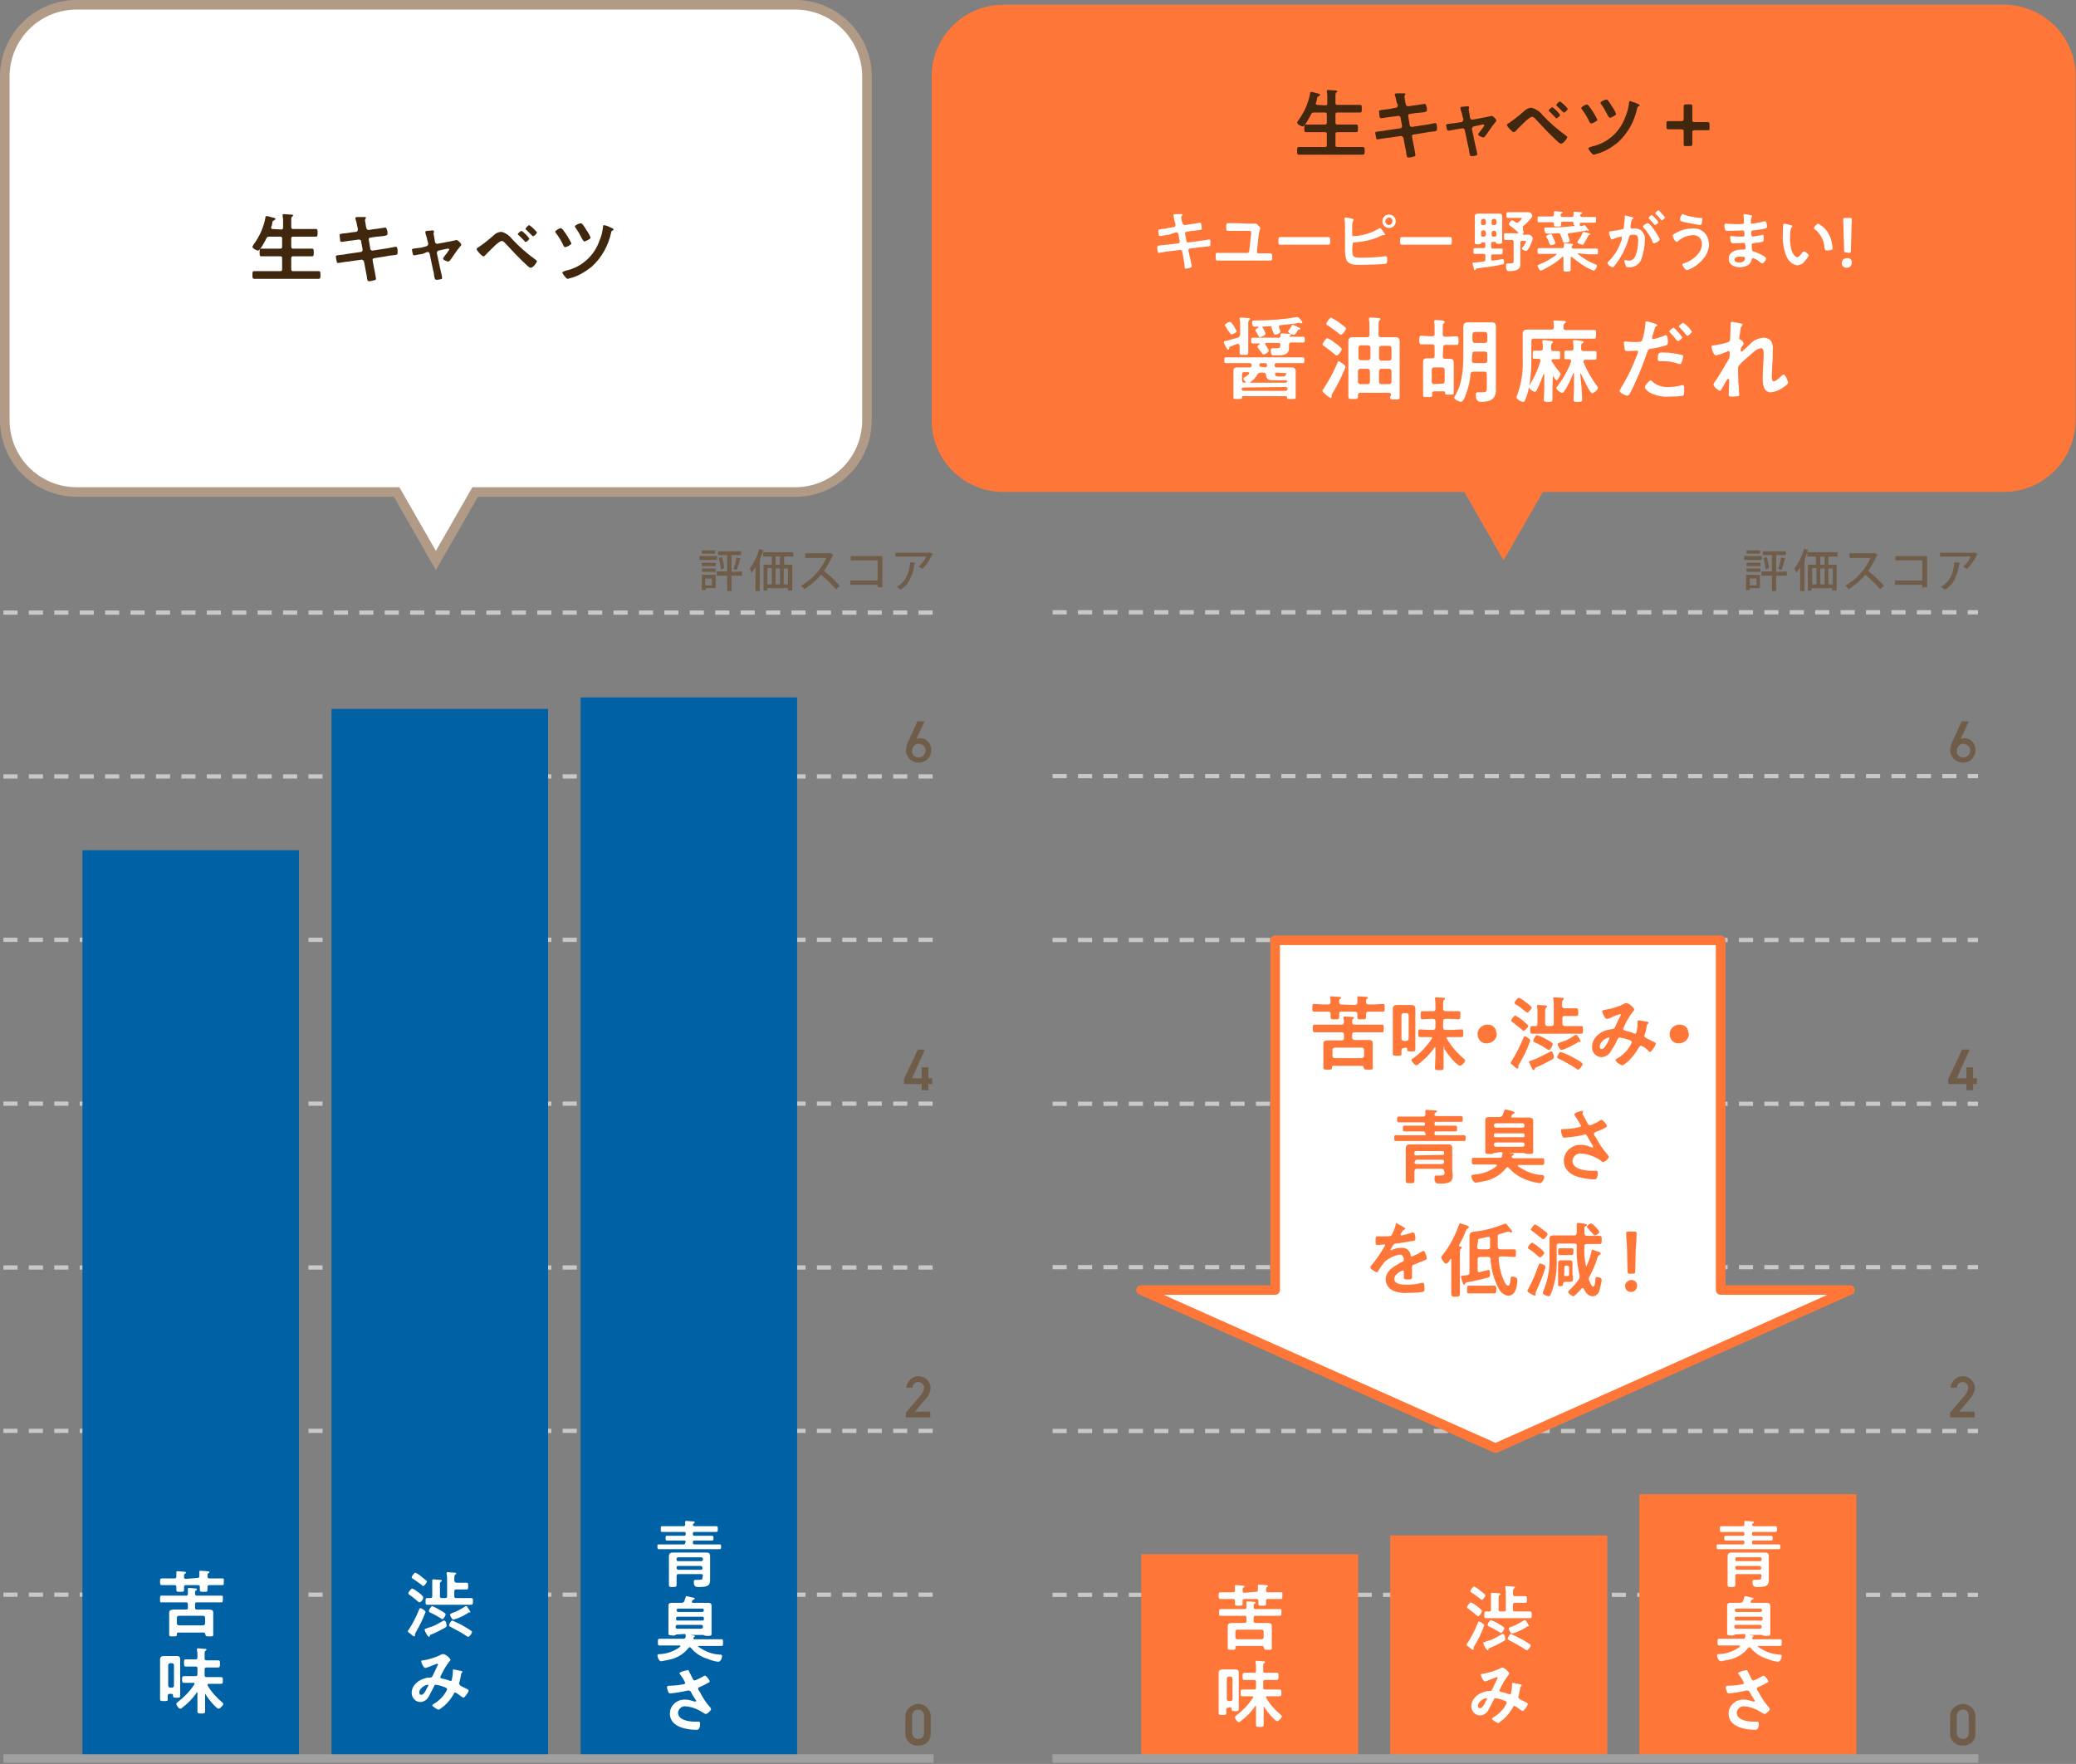 <?xml version="1.0" encoding="utf-8"?>
<!-- Generator: Adobe Illustrator 27.8.1, SVG Export Plug-In . SVG Version: 6.00 Build 0)  -->
<svg version="1.1" id="レイヤー_1" xmlns="http://www.w3.org/2000/svg" xmlns:xlink="http://www.w3.org/1999/xlink" x="0px"
	 y="0px" viewBox="0 0 433.4 368.2" style="enable-background:new 0 0 433.4 368.2;" xml:space="preserve">
<rect x="0" y="0" width="433.4" height="368.2" fill="#808080" stroke="none"/>
<style type="text/css">
	.st0{fill:#FF7738;}
	.st1{fill:#40270D;}
	.st2{fill:#FFFFFF;}
	.st3{clip-path:url(#SVGID_00000054232863286256801540000001571626150499058606_);}
	.st4{fill:none;stroke:#C8C8C8;stroke-width:0.885;stroke-miterlimit:10;stroke-dasharray:2.948,2.359;}
	.st5{fill:#FFFFFF;stroke:#FF7738;stroke-width:2;stroke-linecap:round;stroke-linejoin:round;}
	.st6{fill:none;stroke:#A0A0A0;stroke-width:1.779;stroke-miterlimit:10;}
	.st7{fill:#705D49;}
	.st8{fill:#0061A4;}
	.st9{fill:#FFFFFF;stroke:#B19B87;stroke-width:2;}
</style>
<g id="グループ_4199" transform="translate(-153 -308.744)">
	<g id="グループ_769" transform="translate(347.597 311.732)">
		<path id="パス_11053" class="st0" d="M223.8-2H14.9c-8.3,0-15,6.7-15,15v71.7c0,8.3,6.7,15,15,15h96.2l8.2,14.3l8.2-14.3h96.2
			c8.3,0,15-6.7,15-15V13C238.8,4.7,232-2,223.8-2"/>
		<g id="グループ_774">
			<path id="パス_10981" class="st1" d="M82.1,19c0.3,0,0.4-0.1,0.4-0.4v-1.2c0-0.4,0-0.8-0.1-1.2c0,0,0-0.1,0-0.2
				c0-0.2,0.1-0.2,0.3-0.2c0.2,0,1.3,0.1,1.5,0.1c0.1,0,0.4,0,0.4,0.2c0,0.1-0.1,0.1-0.2,0.2c-0.2,0.1-0.2,0.4-0.2,1v1.2
				c0,0.3,0.1,0.4,0.4,0.4h2.7c0.7,0,1.3,0,2,0c0.4,0,0.4,0.2,0.4,0.8s0,0.8-0.4,0.8c-0.7,0-1.3,0-2,0h-2.7c-0.3,0-0.4,0.1-0.4,0.4
				v1.7c0,0.3,0.1,0.4,0.4,0.4h2c0.6,0,1.3,0,1.9,0c0.4,0,0.4,0.2,0.4,0.8c0,0.6,0,0.8-0.4,0.8c-0.6,0-1.3,0-1.9,0h-2
				c-0.3,0-0.4,0.1-0.4,0.4v2.3c0,0.3,0.1,0.4,0.4,0.4h3.3c0.7,0,1.3,0,2,0c0.4,0,0.4,0.2,0.4,0.8s0,0.8-0.4,0.8c-0.7,0-1.3,0-2,0
				h-9.3c-0.7,0-1.3,0-2,0c-0.4,0-0.4-0.2-0.4-0.8c0-0.6,0-0.8,0.4-0.8c0.7,0,1.3,0,2,0H82c0.3,0,0.4-0.1,0.4-0.4V25
				c0-0.3-0.1-0.4-0.4-0.4h-2c-0.6,0-1.3,0-1.9,0c-0.4,0-0.4-0.2-0.4-0.8s0-0.8,0.4-0.8c0.6,0,1.3,0,1.9,0h2c0.3,0,0.4-0.1,0.4-0.4
				v-1.7c0-0.3-0.1-0.4-0.4-0.4h-2.3c-0.3,0-0.5,0.1-0.6,0.4c-0.2,0.4-1.3,2.5-1.7,2.5c-0.3,0-1.2-0.4-1.2-0.8
				c0-0.1,0.2-0.3,0.2-0.4c1.2-1.6,2.1-3.5,2.5-5.6c0-0.2,0-0.4,0.3-0.4c0.1,0,0.6,0.1,0.8,0.2c0.8,0.2,1,0.2,1,0.4
				c0,0.2-0.2,0.2-0.3,0.3c-0.3,0.1-0.3,0.2-0.4,0.8c0,0.2-0.1,0.4-0.2,0.6v0.1c0,0.2,0.1,0.3,0.3,0.3L82.1,19z"/>
			<path id="パス_10982" class="st1" d="M96.8,19.5c0.2,0,0.4-0.2,0.4-0.4c0-0.1,0-0.2,0-0.3L97,18.5c-0.1-0.4-0.2-1.2-0.4-1.6
				c0-0.1,0-0.1,0-0.2c0-0.2,0.3-0.2,0.7-0.2c0.4,0,0.8,0,1.2,0c0.1,0,0.3,0,0.3,0.1c0,0.2-0.2,0.3-0.2,0.6c0,0.2,0.2,1,0.2,1.3
				l0.1,0.3c0,0.3,0.3,0.4,0.5,0.4l1.3-0.2c0.3,0,2-0.3,2.1-0.3c0.3,0,0.3,0.3,0.4,0.5c0.1,0.3,0.1,0.5,0.1,0.8s-0.2,0.4-1.1,0.5
				c-0.3,0-0.7,0.1-1.2,0.1l-1.3,0.2c-0.2,0-0.4,0.2-0.3,0.5l0,0l0.3,1.8c0,0.3,0.3,0.4,0.5,0.4l2.6-0.4c0.3,0,2.1-0.4,2.2-0.4
				c0.3,0,0.3,0.2,0.4,0.6c0,0.1,0,0.1,0,0.2s0,0.4,0,0.5c0,0.4-0.2,0.4-1.1,0.5c-0.3,0-0.7,0.1-1.3,0.2l-2.5,0.4
				c-0.2,0-0.4,0.2-0.3,0.4c0,0,0,0,0,0.1l0.2,1.1c0.1,0.4,0.5,2.5,0.5,2.7s-0.2,0.3-0.4,0.3c-0.3,0.1-0.7,0.2-1.1,0.2
				c-0.3,0-0.3-0.3-0.4-0.7c0-0.1,0-0.1,0-0.2c-0.1-0.6-0.3-1.5-0.4-2.1l-0.2-1.1c-0.1-0.2-0.3-0.4-0.5-0.4l-2.8,0.4
				c-0.3,0-2,0.3-2.1,0.3c-0.2,0-0.3-0.1-0.3-0.3c-0.1-0.3-0.1-0.7-0.2-1c0-0.3,0.2-0.3,1.1-0.4c0.3,0,0.8-0.1,1.3-0.2l2.8-0.4
				c0.2,0,0.4-0.2,0.4-0.4c0,0,0,0,0-0.1l-0.3-1.7c0-0.3-0.3-0.4-0.5-0.4l0,0l-1.4,0.2c-0.3,0-2.1,0.3-2.2,0.3
				c-0.2,0-0.3-0.2-0.3-0.4c0-0.2-0.1-0.8-0.1-1c0-0.3,0.2-0.3,1.1-0.4c0.3,0,0.8-0.1,1.4-0.2L96.8,19.5z"/>
			<path id="パス_10983" class="st1" d="M110.5,22.5c0.2,0,0.4-0.3,0.4-0.5c0,0,0,0,0-0.1l-0.2-0.7c0-0.1-0.1-0.6-0.3-1.1
				c-0.1-0.3-0.1-0.6-0.1-0.6c0-0.1,0.1-0.2,0.3-0.2c0.3,0,0.8-0.1,1.1-0.1c0.2,0,0.4,0,0.4,0.2c0,0.1,0,0.1,0,0.2s-0.1,0.1-0.1,0.2
				c0.1,0.4,0.1,0.7,0.2,1.1l0.1,0.7c0,0.2,0.3,0.4,0.5,0.4l0,0l2.6-0.5c0.2,0,1.3-0.3,1.4-0.3c0.3,0,1,0.7,1,1
				c0,0.1-0.1,0.2-0.2,0.3c-0.4,0.5-0.8,1-1.2,1.6c-0.2,0.3-0.8,1.2-1,1.4c-0.1,0.1-0.2,0.2-0.3,0.2c-0.2,0-1.1-0.3-1.1-0.6
				c0-0.1,0.1-0.3,0.2-0.4c0.4-0.5,0.8-1,1.1-1.5c0-0.1-0.1-0.2-0.2-0.2s-0.1,0-0.2,0l-1.8,0.4c-0.2,0-0.3,0.2-0.4,0.4V24l0.7,3.3
				c0.1,0.4,0.4,1.6,0.4,1.9c0,0.2-0.1,0.3-0.4,0.3c-0.3,0.1-0.5,0.1-0.8,0.1s-0.4-0.3-0.5-1.1c0-0.3-0.1-0.6-0.2-1l-0.7-3.3
				c0-0.2-0.2-0.4-0.4-0.4h-0.1l-1.2,0.2c-0.2,0-1.6,0.3-1.7,0.3c-0.2,0-0.2-0.1-0.3-0.2c-0.1-0.3-0.1-0.6-0.2-0.9
				c0-0.3,0.2-0.3,1.1-0.4c0.2,0,0.5-0.1,0.8-0.1L110.5,22.5z"/>
			<path id="パス_10984" class="st1" d="M127.4,21c1.5,1.6,3.1,3,4.9,4.3c0.1,0.1,0.3,0.2,0.3,0.3c0,0.3-0.8,1.4-1.3,1.4
				c-0.3,0-0.9-0.6-1.1-0.8c-1.4-1.3-2.8-2.8-4.1-4.2c-0.2-0.2-0.5-0.6-0.8-0.6c-0.4,0-0.9,0.5-1.2,0.7c-0.7,0.7-1.7,1.6-2.3,2.3
				c-0.1,0.1-0.2,0.2-0.4,0.2c-0.3,0-1.4-1.2-1.4-1.5c0-0.2,0.3-0.3,0.4-0.4c1.2-0.8,2.3-1.7,3.3-2.6c0.4-0.4,1-0.6,1.5-0.6
				C126.1,19.8,126.9,20.3,127.4,21 M131.1,21c0,0.2-0.5,0.7-0.8,0.7c-0.1,0-0.2-0.1-0.2-0.2c-0.4-0.4-0.8-0.8-1.2-1.2
				c-0.1-0.1-0.2-0.1-0.2-0.2c0-0.2,0.6-0.7,0.8-0.7C130.1,19.8,130.7,20.4,131.1,21 M131.1,18.2c0.6,0.4,1.1,0.9,1.6,1.5
				c0,0.2-0.5,0.8-0.8,0.8c-0.1,0-0.2-0.1-0.4-0.3l-0.1-0.1c-0.3-0.3-0.6-0.6-0.9-0.9c-0.1-0.1-0.2-0.1-0.2-0.2
				C130.3,18.7,130.9,18.2,131.1,18.2"/>
			<path id="パス_10985" class="st1" d="M137.1,19.1c0.2,0.3,0.7,1,0.9,1.3c0.3,0.5,0.6,1,0.9,1.6c0,0.3-1.1,0.8-1.3,0.8
				s-0.3-0.2-0.4-0.4c-0.4-0.9-0.9-1.7-1.5-2.5c-0.1-0.1-0.1-0.2-0.2-0.3c0-0.3,1-0.8,1.2-0.8C136.9,18.9,137,19,137.1,19.1
				 M147.1,18.6c0.2,0.1,0.6,0.2,0.6,0.4c0,0.1-0.1,0.2-0.2,0.2c-0.2,0.1-0.3,0.2-0.3,0.4c-0.6,2.8-2,5.3-4.1,7.2
				c-1.4,1.1-2.9,2-4.6,2.4c-0.1,0-0.2,0.1-0.4,0.1c-0.3,0-1.1-1.1-1.1-1.3s0.5-0.3,0.7-0.4c3.3-0.7,6-3.1,7.1-6.4
				c0.4-0.9,0.6-1.9,0.7-2.8c0-0.1,0-0.3,0.2-0.3C146.2,18.3,146.7,18.4,147.1,18.6 M141.1,18c0.3,0.4,0.6,0.8,0.8,1.2
				c0.4,0.5,0.7,1.1,0.9,1.6c0,0.3-1.1,0.8-1.3,0.8s-0.2-0.2-0.4-0.4c-0.4-0.8-0.9-1.7-1.4-2.4c-0.1-0.1-0.1-0.2-0.2-0.3
				c0-0.3,1-0.7,1.2-0.7C141,17.8,141.1,17.9,141.1,18"/>
			<path id="パス_10986" class="st1" d="M158.7,25.7c0,0.5,0,1.2,0,1.4c0,0.3-0.1,0.4-0.5,0.4h-0.8c-0.4,0-0.5,0-0.5-0.4
				c0-0.2,0-0.9,0-1.4v-1.2c0-0.4-0.1-0.5-0.5-0.5h-1.3c-0.5,0-1.2,0-1.4,0c-0.3,0-0.4-0.1-0.4-0.5v-0.7c0-0.4,0-0.5,0.4-0.5
				c0.2,0,0.9,0,1.4,0h1.3c0.4,0,0.5-0.1,0.5-0.5v-1.2c0-0.5,0-1.2,0-1.4c0-0.3,0.1-0.4,0.5-0.4h0.8c0.4,0,0.5,0,0.5,0.4
				c0,0.2,0,0.9,0,1.4V22c0,0.4,0.1,0.5,0.5,0.5h1.3c0.5,0,1.2,0,1.4,0c0.3,0,0.4,0.1,0.4,0.5v0.7c0,0.4,0,0.5-0.4,0.5
				c-0.2,0-0.9,0-1.4,0h-1.3c-0.4,0-0.5,0.1-0.5,0.5V25.7z"/>
			<path id="パス_10987" class="st2" d="M50.5,44.4c0.2,0,0.3-0.2,0.3-0.4c0-0.1,0-0.2,0-0.2l-0.1-0.3c-0.1-0.4-0.2-1-0.3-1.4
				c0,0,0-0.1,0-0.2c0-0.2,0.2-0.2,0.6-0.2s0.7,0,1,0c0.1,0,0.3,0,0.3,0.1S52,42.1,52,42.3c0,0.1,0.1,0.9,0.2,1.1l0.1,0.2
				c0,0.2,0.2,0.4,0.5,0.4l1.2-0.2c0.3,0,1.8-0.3,1.9-0.3c0.3,0,0.3,0.3,0.3,0.5s0.1,0.5,0.1,0.7c0,0.3-0.2,0.3-1,0.4
				c-0.3,0-0.6,0.1-1.1,0.1l-1.1,0.2c-0.2,0-0.3,0.2-0.3,0.4l0,0l0.3,1.5c0,0.2,0.2,0.4,0.5,0.3l2.3-0.3c0.2,0,1.8-0.3,1.9-0.3
				c0.3,0,0.3,0.2,0.3,0.5c0,0.1,0,0.1,0,0.2c0,0.1,0,0.3,0,0.4c0,0.3-0.1,0.3-1,0.4c-0.3,0-0.6,0.1-1.1,0.1l-2.2,0.3
				c-0.2,0-0.3,0.2-0.3,0.4l0,0l0.2,0.9c0.1,0.4,0.5,2.2,0.5,2.4s-0.2,0.2-0.3,0.3C53.6,53,53.3,53,53,53.1c-0.3,0-0.3-0.3-0.3-0.6
				c0-0.1,0-0.1,0-0.2c-0.1-0.6-0.2-1.3-0.3-1.8l-0.2-1c0-0.2-0.3-0.4-0.5-0.3l-2.5,0.3c-0.3,0-1.7,0.3-1.8,0.3
				c-0.2,0-0.3-0.1-0.3-0.3C47,49.2,47,48.9,47,48.6c0-0.3,0.2-0.3,0.9-0.4c0.3,0,0.7-0.1,1.1-0.1l2.4-0.3c0.2,0,0.3-0.2,0.3-0.4
				l0,0l-0.3-1.5c0-0.2-0.2-0.4-0.5-0.4l0,0L49.5,46c-0.3,0-1.8,0.3-1.9,0.3c-0.2,0-0.3-0.2-0.3-0.3c0-0.2-0.1-0.7-0.1-0.8
				c0-0.3,0.2-0.3,0.9-0.4c0.3,0,0.7-0.1,1.2-0.2L50.5,44.4z"/>
			<path id="パス_10988" class="st2" d="M66.5,43.7c0.3,0,0.6,0,0.9,0h0.1c0.2,0,0.4,0.1,0.5,0.3c0.1,0.1,0.1,0.1,0.2,0.2
				c0.2,0.2,0.3,0.3,0.3,0.4c0,0.1,0,0.2-0.1,0.4c-0.1,0.3-0.1,0.6-0.2,0.9l-0.4,3.6c0,0.2,0.1,0.4,0.3,0.4h0.1h0.6
				c0.6,0,1.2,0,1.8,0c0.3,0,0.4,0.1,0.4,0.8c0,0.5,0,0.7-0.4,0.7c-0.6,0-1.2,0-1.8,0h-7.5c-0.6,0-1.2,0-1.7,0
				c-0.4,0-0.4-0.2-0.4-0.8v-0.3c0-0.4,0-0.5,0.3-0.5s1.1,0,1.8,0h4.5c0.2,0,0.4-0.2,0.4-0.4l0.4-3.6c0-0.1,0-0.2,0-0.3
				c0-0.3-0.3-0.3-0.5-0.3h-2.6c-0.6,0-1.4,0-1.8,0c-0.3,0-0.3-0.2-0.3-1c0-0.2,0-0.6,0.3-0.6s1.1,0,1.8,0L66.5,43.7z"/>
			<path id="パス_10989" class="st2" d="M81,46.5c0.6,0,1.6,0,1.7,0c0.4,0,0.4,0.1,0.4,0.9c0,0.4,0,0.7-0.4,0.7
				c-0.6,0-1.2,0-1.8,0h-6.4c-0.6,0-1.2,0-1.8,0c-0.4,0-0.4-0.3-0.4-0.7c0-0.8,0-0.9,0.4-0.9c0.2,0,1.1,0,1.7,0H81z"/>
			<path id="パス_10990" class="st2" d="M87.7,49.1c0,1.7,0.3,1.7,2.2,1.7c1.6,0,3.1-0.1,4.7-0.3h0.1c0.3,0,0.3,0.3,0.3,0.7
				c0,0.5,0,0.8-0.4,0.9c-1,0.1-3.8,0.2-4.9,0.2c-0.9,0-2.5,0.1-3.1-0.8c-0.3-0.7-0.4-1.5-0.4-2.2v-4.7c0-0.6,0-1.3-0.1-1.9v-0.1
				c0-0.1,0.1-0.2,0.2-0.2l0,0c0.1,0,1.2,0.2,1.4,0.3c0.1,0,0.3,0,0.3,0.2c0,0.1-0.1,0.1-0.1,0.2c-0.1,0.3-0.2,0.6-0.2,0.8
				s0,0.5,0,0.7V46c0,0.3,0.2,0.3,0.5,0.3c1.8-0.1,3.6-0.7,5.1-1.6c0.1,0,0.2-0.1,0.2-0.1c0.1,0,0.4,0.4,0.5,0.5
				c0.2,0.3,0.4,0.6,0.6,0.9c0,0.1-0.1,0.1-0.2,0.1s-0.1,0-0.2,0h-0.1c-0.2,0-0.3,0.1-0.5,0.2c-1.7,0.8-3.6,1.2-5.4,1.3
				c-0.3,0-0.4,0.1-0.4,0.4L87.7,49.1z M96.8,43.2c0,0.8-0.6,1.4-1.4,1.4S94,44,94,43.2s0.6-1.4,1.4-1.4
				C96.1,41.8,96.8,42.4,96.8,43.2 M94.6,43.2c0,0.4,0.3,0.7,0.7,0.8l0,0c0.4,0,0.8-0.3,0.8-0.8s-0.3-0.8-0.8-0.8
				C95,42.5,94.6,42.8,94.6,43.2L94.6,43.2"/>
			<path id="パス_10991" class="st2" d="M106.4,46.5c0.6,0,1.6,0,1.7,0c0.4,0,0.4,0.1,0.4,0.9c0,0.4,0,0.7-0.4,0.7
				c-0.6,0-1.2,0-1.8,0h-6.4c-0.6,0-1.2,0-1.8,0c-0.4,0-0.4-0.3-0.4-0.7c0-0.8,0-0.9,0.4-0.9c0.2,0,1.1,0,1.7,0H106.4z"/>
			<path id="パス_10992" class="st2" d="M114.8,47.6c-0.1,0-0.2,0.1-0.2,0.2S114.4,48,114,48c-0.5,0-0.7,0-0.7-0.3
				c0-0.4,0-0.8,0-1.1v-3.5c0-0.3,0-0.6,0-0.9c0-0.5,0.3-0.6,0.7-0.6c0.3,0,0.6,0,0.9,0h2.5c0.3,0,0.6,0,0.9,0
				c0.5,0,0.7,0.1,0.7,0.6c0,0.3,0,0.6,0,0.9v3.4c0,0.4,0,0.8,0,1.1s-0.2,0.3-0.7,0.3c-0.4,0-0.5,0-0.6-0.2c0-0.1-0.1-0.2-0.2-0.2
				h-0.4c-0.3,0-0.4,0.1-0.4,0.4v0.6c0,0.3,0.1,0.4,0.4,0.4h0.4c0.4,0,0.9,0,1.3,0s0.3,0.2,0.3,0.6s0,0.6-0.3,0.6
				c-0.4,0-0.8,0-1.3,0h-0.4c-0.3,0-0.4,0.1-0.4,0.4v0.6c0,0.2,0.1,0.3,0.3,0.3h0.1c0.2,0,1.9-0.3,2-0.3c0.3,0,0.3,0.3,0.3,0.6
				c0,0.4-0.1,0.5-0.4,0.5c-1.5,0.4-3.4,0.6-5,0.8c-0.4,0.1-0.4,0.1-0.5,0.2c0,0.1-0.1,0.2-0.2,0.2c-0.2,0-0.2-0.1-0.2-0.3
				s-0.3-1-0.3-1.1c0-0.2,0.3-0.2,0.4-0.2c0.5,0,1.4-0.1,1.9-0.2c0.3,0,0.4-0.2,0.4-0.4v-0.8c0-0.3-0.1-0.4-0.4-0.4h-0.5
				c-0.4,0-0.9,0-1.3,0c-0.3,0-0.3-0.2-0.3-0.6s0-0.6,0.3-0.6c0.4,0,0.9,0,1.3,0h0.5c0.3,0,0.4-0.1,0.4-0.4V48
				c0-0.3-0.1-0.4-0.4-0.4H114.8z M115.6,43.1c0-0.2-0.2-0.4-0.4-0.4H115c-0.2,0-0.4,0.2-0.4,0.4l0,0v0.5c0,0.3,0.1,0.4,0.4,0.4h0.2
				c0.2,0,0.4-0.2,0.4-0.4V43.1z M115,45.1c-0.2,0-0.4,0.2-0.4,0.4l0,0V46c0,0.2,0.1,0.4,0.3,0.4c0,0,0,0,0.1,0h0.2
				c0.2,0,0.4-0.1,0.4-0.4l0,0v-0.5c0-0.2-0.2-0.4-0.4-0.4H115z M117.4,44c0.2,0,0.4-0.2,0.4-0.4v-0.5c0-0.2-0.2-0.4-0.4-0.4h-0.2
				c-0.2,0-0.4,0.2-0.4,0.4l0,0v0.5c0,0.3,0.1,0.4,0.4,0.4H117.4z M116.8,46c0,0.2,0.1,0.4,0.3,0.4c0,0,0,0,0.1,0h0.2
				c0.2,0,0.4-0.1,0.4-0.3l0,0v-0.5c0-0.2-0.2-0.4-0.4-0.4h-0.2c-0.2,0-0.4,0.2-0.4,0.4l0,0V46z M123.5,45.4c0,0.2-0.1,0.3-0.2,0.4
				v0.1c0,0.1,0.1,0.1,0.1,0.1c0.4,0,0.8,0,1.1,0c0.4,0,0.8,0.3,0.9,0.8c-0.1,0.6-0.4,1.1-0.6,1.6c-0.3,0.5-0.5,1-0.8,1
				c-0.2,0-0.9-0.3-0.9-0.5c0-0.1,0.1-0.2,0.2-0.3c0.3-0.3,0.5-0.7,0.7-1.2c0-0.1-0.2-0.1-0.2-0.1h-0.6c-0.3,0-0.4,0.1-0.4,0.4v3.5
				c0,0.3,0,0.7,0,1c0,1.3-1.3,1.4-2.3,1.4c-0.4,0-0.5,0-0.6-0.4c-0.1-0.2-0.1-0.5-0.1-0.8c0-0.2,0.1-0.4,0.3-0.4c0.1,0,0.1,0,0.2,0
				s0.3,0,0.4,0c0.8,0,0.7-0.3,0.7-0.9v-3.6c0-0.3-0.1-0.4-0.4-0.4h-0.1c-0.4,0-0.8,0-1.2,0c-0.3,0-0.3-0.1-0.3-0.7s0-0.7,0.3-0.7
				c0.4,0,0.8,0,1.2,0h1.3c0.1,0,0.2,0,0.2-0.1c0,0,0-0.1-0.1-0.1c-0.5-0.5-1.1-1-1.7-1.4c-0.1-0.1-0.2-0.2-0.2-0.3
				c0-0.2,0.4-0.8,0.7-0.8c0.3,0.1,0.5,0.2,0.7,0.4c0.1,0.1,0.2,0.1,0.3,0.1c0.1,0,0.2,0,0.3-0.1c0.1-0.1,0.7-0.6,0.7-0.8
				c0-0.1-0.1-0.1-0.2-0.1h-1.5c-0.4,0-0.9,0-1.2,0c-0.3,0-0.3-0.2-0.3-0.6s0-0.6,0.3-0.6s0.8,0,1.2,0h2.3c0.3,0,0.5,0,0.8,0
				c0.4,0,0.8,0.4,0.8,0.8c0,0.4-1.5,1.8-1.9,2.1c-0.1,0.1-0.1,0.2-0.1,0.3s0.1,0.2,0.1,0.2C123.2,45.1,123.5,45.3,123.5,45.4"/>
			<path id="パス_10993" class="st2" d="M135,49.9c-0.1,0-0.2,0-0.2,0.1c0,0,0,0.1,0.1,0.1c1.1,0.9,2.3,1.6,3.6,2.1
				c0.2,0.1,0.3,0.1,0.3,0.3c0,0.3-0.4,1-0.7,1c-0.6-0.2-1.2-0.5-1.7-0.8c-1-0.6-1.9-1.3-2.8-2l-0.1-0.1c-0.1,0-0.1,0.1-0.2,0.2V52
				c0,0.4,0,0.9,0,1.3c0,0.4-0.2,0.4-0.8,0.4s-0.7,0-0.7-0.4s0-0.9,0-1.3v-1.2c0-0.1,0-0.2-0.2-0.2c0,0-0.1,0-0.1,0.1
				c-1.2,1.1-2.5,1.9-3.9,2.6c-0.2,0.1-0.3,0.1-0.5,0.2c-0.3,0-0.7-0.8-0.7-1s0.2-0.2,0.4-0.3c1.3-0.5,2.4-1.2,3.5-2l0.1-0.1
				c0,0,0-0.1-0.2-0.1h-1.8c-0.6,0-1.1,0-1.7,0c-0.3,0-0.3-0.1-0.3-0.6s0-0.6,0.3-0.6c0.6,0,1.1,0,1.7,0h3.1c0.3,0,0.4-0.1,0.4-0.4
				c0-0.1,0-0.4,0-0.4c0-0.2,0.1-0.2,0.3-0.2c0.3,0,0.9,0.1,1.2,0.1c0.2,0,0.4,0,0.4,0.2c0,0.1-0.1,0.1-0.2,0.2
				c-0.1,0.1-0.1,0.2-0.1,0.3c0,0.2,0.2,0.3,0.4,0.3h3.1c0.6,0,1.1,0,1.7,0c0.3,0,0.3,0.1,0.3,0.6s0,0.6-0.3,0.6c-0.6,0-1.1,0-1.7,0
				L135,49.9z M130.7,45.7c-0.6,0-1.4,0.1-1.7,0.1s-0.6,0-0.9-0.1c-0.2-0.1-0.3-0.7-0.3-0.9s0.1-0.3,0.3-0.3c0.2,0,0.5,0,0.8,0
				c1.7,0,3.4-0.1,5-0.3c0.1,0,0.2,0,0.2-0.1s0-0.1-0.1-0.1s-0.1-0.2-0.1-0.2v-0.2c0-0.2-0.1-0.3-0.3-0.3h-2c-0.2,0-0.3,0.1-0.3,0.3
				v0.3c0,0.4-0.2,0.4-0.8,0.4c-0.5,0-0.7,0-0.7-0.3v-0.3c0-0.2-0.1-0.3-0.3-0.3h-1.1c-0.5,0-1.1,0-1.7,0c-0.3,0-0.3-0.1-0.3-0.6
				s0-0.6,0.3-0.6c0.6,0,1.1,0,1.7,0h1c0.3,0,0.4-0.1,0.4-0.4c0-0.1,0-0.3,0-0.4v-0.1c0-0.1,0.1-0.2,0.2-0.2c0.2,0,0.9,0.1,1.2,0.1
				c0.1,0,0.4,0,0.4,0.2c0,0.1-0.1,0.1-0.2,0.2c-0.1,0-0.2,0.1-0.2,0.3c0,0.3,0.1,0.4,0.4,0.4h1.9c0.3,0,0.4-0.1,0.4-0.4
				c0-0.1,0-0.2,0-0.4v-0.1c0-0.1,0.1-0.2,0.2-0.2c0.2,0,1,0.1,1.2,0.1c0.1,0,0.4,0,0.4,0.2c0,0.1-0.1,0.1-0.2,0.2
				c-0.1,0-0.2,0.1-0.2,0.2V42c0,0.2,0.2,0.3,0.4,0.3h1c0.5,0,1.1,0,1.6,0c0.3,0,0.3,0.1,0.3,0.6s0,0.6-0.3,0.6c-0.6,0-1.1,0-1.7,0
				h-1.1c-0.2,0-0.3,0.1-0.3,0.3v0.1c0,0.1,0.1,0.3,0.2,0.3c0,0,0,0,0.1,0s0.7-0.2,0.7-0.2c0.1,0,0.2,0.1,0.3,0.3
				c0.1,0.1,0.2,0.3,0.3,0.4c0.1,0.1,0.2,0.3,0.3,0.4c0,0.1-0.1,0.1-0.1,0.1c-0.1,0-0.2,0-0.2-0.1h-0.1c-0.1,0-0.8,0.1-1,0.2
				c-0.9,0.1-1.8,0.3-2.7,0.4c-0.1,0-0.3,0.1-0.3,0.2V46c0.2,0.4,0.3,0.8,0.4,1.3c0,0.3-0.9,0.4-1.1,0.4c-0.2,0-0.2-0.1-0.3-0.3
				c-0.1-0.4-0.3-0.9-0.5-1.3c0-0.1-0.1-0.2-0.1-0.2c0-0.1-0.1-0.2-0.2-0.2C131.2,45.7,131,45.7,130.7,45.7 M129.2,48.2
				c-0.2,0-0.2-0.2-0.3-0.3c-0.2-0.4-0.3-0.9-0.6-1.3c0-0.1-0.1-0.1-0.1-0.2c0-0.3,0.8-0.5,1-0.5s0.2,0.1,0.5,0.8
				c0.1,0.3,0.3,0.6,0.4,1C130.3,48,129.3,48.2,129.2,48.2 M137.2,46c-0.1,0-0.2,0.1-0.2,0.2c-0.3,0.6-0.6,1.1-0.9,1.6
				c-0.1,0.2-0.2,0.3-0.3,0.3c-0.2,0-1.1-0.3-1.1-0.5c0-0.1,0.1-0.2,0.1-0.3c0.4-0.5,0.8-1.1,1-1.7c0.1-0.1,0.1-0.2,0.2-0.2
				c0.4,0.1,0.7,0.2,1.1,0.3c0.1,0,0.3,0.1,0.3,0.2S137.3,46,137.2,46"/>
			<path id="パス_10994" class="st2" d="M146,42.3c0.1,0,0.4,0.1,0.4,0.2c0,0.1-0.1,0.1-0.1,0.2c-0.3,0.2-0.3,0.4-0.4,0.9
				c0,0.2-0.1,0.3-0.1,0.6c0,0.1,0,0.1,0,0.2c0,0.2,0.1,0.3,0.3,0.3l0,0h0.2c0.5-0.1,1.1,0.1,1.6,0.3c0.6,0.5,1,1.3,0.9,2
				c0,1.5-0.3,2.9-0.8,4.3c-0.5,1-1.5,1.6-2.6,1.5c-0.3,0-0.5,0-0.6-0.3s-0.2-0.7-0.3-1c0-0.1,0-0.2,0.2-0.2s0.4,0.1,0.6,0.1
				c0.6,0.1,1.3-0.3,1.5-0.9c0.4-1,0.6-2.1,0.6-3.2c0-0.7,0-1.3-0.9-1.3c-0.8,0-0.9,0.1-1,0.5c-0.4,1.5-1,2.9-1.8,4.2
				c-0.4,0.7-0.9,1.4-1.4,2c-0.1,0.1-0.1,0.1-0.2,0.1c-0.3,0-1.1-0.5-1.1-0.9c0-0.1,0.1-0.2,0.2-0.3c1.1-1.1,2-2.4,2.5-3.9
				c0.2-0.3,0.3-0.7,0.3-1.1c0-0.1-0.1-0.2-0.2-0.2l0,0c-0.5,0.1-1.1,0.3-1.6,0.5c-0.1,0-0.2,0.1-0.3,0.1c-0.3,0-0.6-1.4-0.6-1.5
				c0-0.2,0.2-0.2,0.4-0.2c0.8-0.1,1.6-0.3,2.3-0.4c0.3-0.1,0.4-0.1,0.4-0.4c0.1-0.6,0.1-1.2,0.2-1.8c0-0.2,0-0.5,0-0.5
				c0-0.1,0-0.2,0.2-0.2C144.8,42,145.8,42.3,146,42.3 M151.9,47c0,0.3-0.9,0.8-1.2,0.8c-0.2,0-0.3-0.2-0.3-0.3
				c-0.4-1.1-1.1-2.1-1.9-3c-0.1-0.1-0.1-0.1-0.1-0.2c0-0.3,0.8-0.7,1-0.7C149.9,43.5,151.9,46.6,151.9,47 M151.6,43.4
				c0,0.2-0.5,0.6-0.7,0.6c-0.1,0-0.1-0.1-0.2-0.2c-0.3-0.4-0.6-0.7-1-1.1c-0.1-0.1-0.1-0.1-0.1-0.2c0-0.2,0.5-0.6,0.7-0.6
				C150.8,42.4,151.3,42.8,151.6,43.4 M153,42.4c0,0.2-0.5,0.6-0.7,0.6c-0.1,0-0.1-0.1-0.2-0.2c-0.3-0.4-0.6-0.7-1-1.1
				c-0.1,0-0.1-0.1-0.1-0.2c0-0.2,0.5-0.6,0.7-0.6C152.1,41.4,152.6,41.8,153,42.4"/>
			<path id="パス_10995" class="st2" d="M162.2,47.9c0,2.2-1.6,3.9-3.4,5c-0.4,0.2-0.8,0.4-1.2,0.5c-0.4,0-1-1-1-1.2
				c0-0.1,0.2-0.2,0.3-0.2c1.7-0.5,3.8-2.1,3.8-4c0.1-1-0.7-1.9-1.7-1.9c-0.1,0-0.2,0-0.3,0c-1.1,0.1-2.2,0.5-3,1.3
				c-0.1,0.1-0.2,0.1-0.3,0.1c-0.3,0-0.8-1-0.8-1.3c0-0.2,0.3-0.3,0.4-0.4c1.1-0.7,2.4-1.1,3.7-1.1c1.7-0.2,3.3,1.1,3.4,2.8
				C162.2,47.6,162.2,47.8,162.2,47.9 M156.4,42c0.1-0.1,0.1-0.3,0.3-0.3c0.1,0,0.2,0,0.2,0.1c1.1,0.4,2.3,0.6,3.5,0.7
				c0.2,0,0.4,0,0.4,0.2c0,0.3-0.1,0.6-0.1,0.9c-0.1,0.3-0.2,0.4-0.4,0.4c-1.1-0.2-2.2-0.4-3.2-0.6c-0.6-0.2-0.9-0.2-0.9-0.4
				C156.1,42.6,156.2,42.3,156.4,42"/>
			<path id="パス_10996" class="st2" d="M170.6,41.9c0.4,0,0.6,0.1,0.6,0.2c0,0.3-0.2,0-0.3,1.2c0,0.2,0,0.4,0.3,0.4
				c0.1,0,0.6-0.1,0.7-0.1c0.5-0.1,1-0.2,1.5-0.3c0.2-0.1,0.4-0.1,0.5-0.1c0.3,0,0.4,0.9,0.4,1.1c0,0.3-0.1,0.3-0.4,0.4
				c-0.7,0.2-1.6,0.3-2.3,0.4c-0.3,0-0.6,0-0.6,0.4c0,0.2,0,0.5,0.1,0.7c0,0.1,0.1,0.2,0.2,0.2c0.6-0.1,1.2-0.2,1.8-0.3
				c0.1,0,0.2-0.1,0.3-0.1c0.2,0,0.2,0.3,0.2,0.8s0,0.6-0.3,0.7c-0.5,0.1-1,0.2-1.4,0.2c-0.5,0.1-0.8,0.1-0.8,0.4
				c0,1.5,0.1,1.3,0.7,1.5c0.5,0.2,2.3,0.9,2.3,1.4c0,0.3-0.5,1-0.8,1c-0.2,0-0.3-0.1-0.4-0.2c-0.4-0.4-0.9-0.7-1.5-0.9
				c-0.2,0-0.3,0.2-0.3,0.3c-0.3,1.2-1.4,1.6-2.5,1.6s-2.3-0.5-2.3-1.8c0-1.4,1.5-1.9,2.7-1.9c0.2,0,0.5,0,0.6,0
				c0.2,0,0.2-0.3,0.2-0.4c0-0.4,0-1-0.3-1s-1.1,0.1-1.7,0.1c-0.6,0-0.8,0-1-0.2c-0.1-0.3-0.2-0.6-0.2-1c0-0.2,0-0.3,0.2-0.3
				s1,0.1,1.5,0.1h0.6c0.5,0,0.7,0,0.7-0.3c0-0.4,0-1-0.4-1c-0.5,0-1.6,0.1-2.4,0.1h-0.4c-0.4,0-0.7,0-0.8-0.1
				c-0.1-0.3-0.2-0.7-0.2-1c0-0.2,0-0.4,0.3-0.4s1.5,0.1,2.2,0.1c1.2,0,1.6,0,1.6-0.3c0-0.2-0.1-1.2-0.1-1.4c0-0.1,0-0.1,0-0.2
				c0-0.1,0.1-0.2,0.2-0.2C169.7,41.7,170.4,41.8,170.6,41.9 M167.5,51.2c0,0.5,0.6,0.6,1,0.6c0.6,0,1.2-0.2,1.2-0.9
				c0-0.3-0.3-0.3-0.7-0.3C168.6,50.5,167.5,50.6,167.5,51.2"/>
			<path id="パス_10997" class="st2" d="M179.3,44c0.1,0,0.3,0.1,0.3,0.2c0,0.1-0.1,0.1-0.1,0.2c-0.2,0.2-0.2,0.4-0.3,0.7
				c-0.1,0.5-0.1,1-0.1,1.5c0,1,0.1,2,0.4,2.9c0.2,0.4,0.6,1.2,1.1,1.2c0.4,0,0.8-0.6,1-0.9c0.1-0.1,0.2-0.3,0.4-0.3
				c0.3,0,1,0.6,1,0.8s-0.6,1-0.8,1.2c-0.3,0.5-0.9,0.8-1.5,0.9c-1-0.1-1.9-0.8-2.3-1.8c-0.6-1.4-0.9-3-0.8-4.6c0-0.2,0-2,0.1-2.1
				c0-0.1,0.1-0.2,0.2-0.2l0,0C178,43.7,179.1,44,179.3,44 M185,43.7c0.9,0.5,1.7,1.2,2.2,2.2c0.5,0.9,0.7,1.9,0.8,2.9
				c0,0.3-0.1,0.3-0.4,0.4c-0.3,0.1-0.5,0.1-0.8,0.1c-0.4,0-0.4-0.2-0.5-0.5c-0.1-1.6-0.8-3-2.1-4c-0.1,0-0.1-0.1-0.1-0.2
				C184.2,44.3,184.7,43.7,185,43.7"/>
			<path id="パス_10998" class="st2" d="M192,51.8c0,0.6-0.4,1.1-1,1.1h-0.1c-0.5,0-0.9-0.3-1-0.8V52c0-0.6,0.4-1.1,1-1.1h0.1
				C191.6,50.8,192,51.2,192,51.8L192,51.8 M190.8,49.7c-0.4,0-0.4-0.1-0.4-0.4l-0.1-3.5c0-0.8-0.1-2.7-0.1-3c0-0.2,0.1-0.3,0.4-0.3
				h1c0.3,0,0.4,0.1,0.4,0.3c0,0.3-0.1,2.2-0.1,3.1l-0.1,3.5c0,0.3-0.1,0.4-0.4,0.4L190.8,49.7z"/>
			<path id="パス_10999" class="st2" d="M106.6,71.4c0,0.3,0.1,0.5,0.5,0.5c0.3,0,0.6,0,0.9,0c0.6,0,0.9,0.2,0.9,0.8
				c0,0.4,0,0.8,0,1.2v3.5c0,0.5,0,1.1,0,1.6c0,0.4-0.2,0.4-0.9,0.4c-0.8,0-0.9,0-0.9-0.4c0-0.2-0.1-0.3-0.3-0.3h-1.9
				c-0.4,0-0.5,0.1-0.5,0.5v0.3c0,0.4-0.2,0.4-1,0.4c-0.7,0-0.9,0-0.9-0.4c0-0.6,0-1.1,0-1.6v-4.1c0-0.4,0-0.9,0-1.3
				c0-0.6,0.4-0.7,0.9-0.7c0.3,0,0.6,0,1,0s0.5-0.2,0.5-0.5v-1.9c0-0.4-0.2-0.5-0.5-0.5h-0.3c-0.6,0-1.3,0-1.9,0
				c-0.5,0-0.5-0.3-0.5-0.9c0-0.7,0-0.9,0.5-0.9c0.6,0,1.3,0.1,1.9,0.1h0.3c0.3,0,0.5-0.1,0.5-0.4v-0.1v-1c0-0.5,0-0.9-0.1-1.4
				c0-0.1,0-0.1,0-0.2c0-0.2,0.2-0.3,0.3-0.3c0.2,0,1.6,0.1,1.7,0.2c0.1,0,0.2,0.1,0.2,0.2s-0.1,0.2-0.2,0.3c-0.2,0.2-0.2,0.4-0.2,1
				v1.3c0,0.4,0.2,0.5,0.5,0.5h0.4c0.6,0,1.2-0.1,1.9-0.1c0.5,0,0.5,0.3,0.5,0.9s0,0.9-0.4,0.9c-0.6,0-1.3,0-1.9,0h-0.4
				c-0.4,0-0.5,0.2-0.5,0.5L106.6,71.4L106.6,71.4z M106.5,77.1c0.3,0,0.5-0.2,0.5-0.5v-2.4c0-0.3-0.2-0.5-0.5-0.5h-1.7
				c-0.3,0-0.5,0.2-0.5,0.5c0,0,0,0,0,0.1v2.4c0,0.3,0.2,0.5,0.5,0.5l0,0L106.5,77.1L106.5,77.1z M111.3,79.7
				c-0.1,0.3-0.5,1.2-0.9,1.2c-0.3,0-1.4-0.5-1.4-0.9c0-0.1,0.1-0.3,0.2-0.4c1.6-2.8,1.7-5.9,1.7-9v-3.5c0-0.6,0-1.2,0-1.9
				c0-0.6,0.3-0.9,0.9-0.9c0.5,0,1,0,1.4,0h2.2c0.5,0,0.9,0,1.4,0c0.6,0,0.9,0.2,0.9,0.9c0,0.6,0,1.2,0,1.9V77c0,0.5,0,1,0,1.4
				c0,2-1.3,2.5-3,2.5c-0.6,0-1.2-0.1-1.2-1.5c0-0.3,0.1-0.5,0.4-0.5c0.1,0,0.2,0,0.3,0c0.2,0,0.4,0,0.6,0c1,0,1-0.2,1-1.1v-2.7
				c0-0.4-0.2-0.5-0.5-0.5H113c-0.4,0-0.5,0.1-0.6,0.5C112.3,76.6,111.9,78.2,111.3,79.7 M112.7,72.3c0,0.4,0.2,0.5,0.5,0.5h2.2
				c0.4,0,0.5-0.2,0.5-0.5v-1.4c0-0.4-0.2-0.5-0.5-0.5h-2.1c-0.4,0-0.5,0.2-0.5,0.5C112.7,71.4,112.7,71.8,112.7,72.3 M115.9,66.8
				c0-0.3-0.2-0.5-0.5-0.5l0,0h-2.1c-0.3,0-0.5,0.2-0.5,0.5l0,0v1.3c0,0.3,0.2,0.5,0.5,0.5l0,0h2.1c0.3,0,0.5-0.2,0.5-0.5l0,0V66.8z
				"/>
			<path id="パス_11000" class="st2" d="M136,65.9c0.7,0,1.4,0,2.2,0c0.5,0,0.4,0.2,0.4,0.9c0,0.7,0,0.9-0.4,0.9
				c-0.7,0-1.4,0-2.2,0h-10.4c-0.4,0-0.5,0.2-0.5,0.5v4.1c0,2.2-0.2,4.4-0.7,6.5c-0.2,0.7-0.4,1.3-0.7,1.9c0,0.1-0.2,0.2-0.3,0.2
				c-0.4,0-1.4-0.5-1.4-1c0-0.1,0.1-0.2,0.1-0.3c0.9-2.4,1.3-4.9,1.2-7.5v-3.7c0-0.6,0-1.1,0-1.7c0-0.7,0.4-0.9,1-0.9s1.2,0,1.8,0
				h3.2c0.4,0,0.5-0.1,0.5-0.5s0-0.7-0.1-1c0-0.1,0-0.1,0-0.2c0-0.2,0.2-0.2,0.4-0.2c0.3,0,1.4,0.1,1.7,0.1c0.2,0,0.5,0,0.5,0.2
				c0,0.1-0.1,0.2-0.2,0.3c-0.3,0.2-0.3,0.4-0.3,0.9c0,0.4,0.2,0.5,0.5,0.5H136z M129.6,75C129.5,75,129.5,75.1,129.6,75L129.6,75
				l-0.1,3c0,0.8,0,1.6,0,2.4c0,0.5-0.2,0.5-0.9,0.5c-0.7,0-0.9,0-0.9-0.5c0-0.8,0.1-1.6,0.1-2.4v-2.8c0-0.1,0-0.1-0.1-0.1
				c0,0-0.1,0-0.1,0.1c-0.4,1.1-0.8,2.1-1.3,3.1c-0.1,0.2-0.2,0.5-0.5,0.5s-1.2-0.6-1.2-1c0-0.2,0.1-0.4,0.2-0.5
				c0.9-1.5,1.7-3.2,2.2-4.9c0,0,0-0.1,0-0.2c0-0.2-0.2-0.3-0.4-0.3c-0.3,0-0.7,0-0.9,0c-0.4,0-0.3-0.3-0.3-0.8c0-0.6,0-0.9,0.3-0.9
				s0.8,0,1.2,0h0.1c0.4,0,0.5-0.2,0.5-0.5c0-0.4,0-0.8-0.1-1.3c0-0.1,0-0.1,0-0.2c0-0.2,0.1-0.2,0.3-0.2c0.2,0,1.2,0.1,1.5,0.2
				c0.2,0,0.4,0,0.4,0.2s-0.1,0.2-0.2,0.3c-0.2,0.2-0.2,0.4-0.2,1.1c0,0.4,0.2,0.5,0.5,0.5c0.4,0,0.8,0,1.1,0c0.4,0,0.3,0.3,0.3,0.9
				s0,0.8-0.3,0.8s-0.7,0-1.1,0c-0.2,0-0.4,0.1-0.4,0.3c0,0.1,0,0.1,0.1,0.2c0.5,0.8,1,1.5,1.6,2.2c0.1,0.1,0.2,0.2,0.2,0.4
				c0,0.2-0.6,1.3-0.8,1.3c-0.2,0-0.9-1-1-1.3C129.7,75.1,129.7,75,129.6,75 M135.6,78.1c0,0.8,0.1,1.5,0.1,2.3
				c0,0.5-0.2,0.5-0.9,0.5c-0.7,0-0.9,0-0.9-0.5c0-0.8,0.1-1.6,0.1-2.3V75c0-0.1,0-0.1-0.1-0.1l0,0c0,0-0.1,0-0.1,0.1
				c-0.5,1.3-1,2.5-1.8,3.6c-0.1,0.2-0.2,0.4-0.5,0.4c-0.4,0-1.2-0.7-1.2-1c0-0.1,0.1-0.2,0.2-0.3c1.2-1.6,2.2-3.3,2.9-5.2
				c0-0.1,0-0.1,0-0.2c0-0.2-0.2-0.3-0.4-0.3c-0.2,0-0.6,0-0.7,0c-0.4,0-0.3-0.2-0.3-0.9s0-0.9,0.3-0.9c0.2,0,0.9,0,1.1,0
				c0.4,0,0.5-0.2,0.5-0.5c0-0.4,0-0.9-0.1-1.3c0-0.1,0-0.1,0-0.2c0-0.2,0.1-0.2,0.3-0.2c0.3,0,1.2,0.1,1.5,0.2c0.2,0,0.4,0,0.4,0.2
				s-0.2,0.2-0.3,0.3c-0.2,0.1-0.2,0.3-0.2,0.8v0.3c0,0.4,0.2,0.5,0.5,0.5h1c0.5,0,1,0,1.4,0c0.4,0,0.3,0.2,0.3,0.9s0,0.9-0.3,0.9
				s-0.9,0-1.4,0h-0.6c-0.1,0-0.4,0-0.4,0.3c0,0.1,0,0.1,0,0.2c0.7,1.8,1.7,3.5,2.9,5.1c0.1,0.1,0.1,0.2,0.1,0.3
				c0,0.4-0.9,1.1-1.2,1.1c-0.5,0-2-3.4-2.3-4l-0.1-0.1c-0.1,0-0.1,0.1-0.1,0.1l0,0L135.6,78.1z"/>
			<g>
				<path id="パス_11001" class="st2" d="M62,69.8c0,0.1-0.1,0.2-0.2,0.2c-0.2,0-0.3-0.3-0.6-0.8c0,0,0-0.1-0.1-0.2
					c-0.1-0.2-0.2-0.4-0.2-0.6s0.2-0.2,0.7-0.3c0.8-0.2,1.5-0.4,2.2-0.6c0.3-0.1,0.5-0.4,0.5-0.7v-2.1c0-0.3,0-0.7-0.1-1
					c0-0.1,0-0.1,0-0.2c0-0.2,0.2-0.2,0.3-0.2c0.3,0,1.2,0.1,1.5,0.1c0.2,0,0.4,0,0.4,0.2c0,0.1-0.1,0.2-0.2,0.2
					C66,64,66,64.2,66,64.7V69c0,0.5,0,1.1,0,1.6s-0.2,0.5-0.9,0.5s-0.9,0-0.9-0.5s0-0.9,0-1.4c0-0.2-0.1-0.3-0.3-0.4l0,0
					c-0.1,0-0.1,0-0.2,0c-0.5,0.2-1.1,0.4-1.6,0.6C62,69.6,62,69.7,62,69.8 M71.9,72.8c-0.2,0-0.4,0.1-0.4,0.4v0.1
					c0,0.2,0.1,0.3,0.3,0.4h0.1h1.4c0.5,0,1,0,1.6,0c0.5,0,1,0.1,1,0.7c0,0.5,0,1,0,1.4v2.9c0,0.4,0,0.9,0,1.3
					c0,0.3-0.2,0.3-0.9,0.3c-0.8,0-0.9,0-0.9-0.3c0-0.2-0.1-0.3-0.3-0.3h-8.9c-0.1,0-0.2,0.1-0.2,0.2l0,0c0,0.4-0.1,0.4-0.9,0.4
					c-0.7,0-0.9,0-0.9-0.3c0-0.4,0-0.9,0-1.3v-2.9c0-0.5,0-0.9,0-1.4c0-0.6,0.4-0.7,0.9-0.7c0.5,0,1.1,0,1.6,0h0.9
					c0.2,0,0.3-0.1,0.4-0.3c0,0,0,0,0-0.1c0-0.4-0.2-0.5-0.5-0.5h-2.8c-0.7,0-1.4,0-2.1,0c-0.3,0-0.3-0.2-0.3-0.6
					c0-0.5,0-0.6,0.3-0.6c0.7,0,1.4,0,2.1,0h11.9c0.7,0,1.4,0,2.1,0c0.3,0,0.3,0.1,0.3,0.6s0,0.6-0.3,0.6c-0.7,0-1.4,0-2.1,0
					L71.9,72.8z M62.5,66.8c-0.2,0-0.2-0.1-0.5-0.5c-0.2-0.2-0.4-0.6-0.7-1.1c-0.1-0.1-0.1-0.2-0.2-0.3c0-0.3,0.8-0.7,1.1-0.7
					c0.2,0,0.5,0.5,0.7,0.7c0,0.1,0.1,0.1,0.1,0.2c0.2,0.3,0.4,0.7,0.6,1.1C63.6,66.4,62.7,66.8,62.5,66.8 M65.3,76.9
					c0.1,0,0.2,0,0.2-0.1s0-0.1-0.1-0.1C65.2,76.5,65,76.3,65,76c0-0.1,0.1-0.2,0.3-0.3c0.3-0.2,0.6-0.3,0.8-0.6
					c0.1-0.1,0.1-0.1,0.1-0.2c0-0.2-0.2-0.2-0.3-0.2h-0.7c-0.4,0-0.5,0.2-0.5,0.5v1.2C64.7,76.7,64.8,76.9,65.3,76.9L65.3,76.9z
					 M65,77.9c-0.2,0-0.3,0.1-0.4,0.3l0,0l0,0c0,0.2,0.2,0.4,0.4,0.4h8.8c0.2,0,0.4-0.2,0.4-0.4l0,0c0-0.2-0.1-0.3-0.3-0.4l0,0
					L65,77.9L65,77.9z M74.1,76.6c0-0.2-0.1-0.2-0.3-0.2c-0.2,0-0.5,0-0.7,0h-1.7c-1,0-1.6-0.1-1.7-1.1c0-0.3-0.2-0.5-0.5-0.5h-0.6
					c-0.3,0-0.6,0.1-0.7,0.4c-0.3,0.6-0.8,1.1-1.4,1.5l-0.1,0.1c0,0.1,0.1,0.1,0.2,0.1h7.1C74,76.9,74.1,76.8,74.1,76.6L74.1,76.6z
					 M72.4,67.5c0.2,0,0.4-0.1,0.3-0.3c0-0.1,0-0.2,0-0.3c0-0.2,0.2-0.3,0.3-0.3c0.4,0,1.1,0.1,1.5,0.1c0.2,0,0.4,0,0.4,0.2
					c0,0.1-0.1,0.2-0.2,0.2s-0.1,0.1-0.1,0.1l0,0c0,0.1,0.1,0.1,0.1,0.1h0.8c0.6,0,1.2,0,1.9,0c0.4,0,0.4,0.2,0.4,0.6s0,0.6-0.4,0.6
					c-0.6,0-1.2,0-1.9,0H75c-0.3,0-0.5,0.1-0.5,0.5c0,0.2,0,0.4,0,0.7c0,1.6-1.7,1.5-2.9,1.5c-0.5,0-0.9,0.1-0.9-1
					c0-0.3,0-0.5,0.4-0.5c0.2,0,0.5,0,0.8,0c0.7,0,0.8-0.2,0.8-0.7c0-0.3-0.1-0.4-0.4-0.4h-2.5c-0.1,0-0.3,0.1-0.3,0.2
					s0,0.1,0.1,0.2c0.3,0.4,0.5,0.8,0.7,1.2c0,0.3-0.8,0.8-1.1,0.8c-0.2,0-0.2-0.1-0.6-0.6c-0.2-0.2-0.3-0.5-0.6-0.8
					c-0.1-0.1-0.1-0.2-0.1-0.2c0-0.2,0.3-0.4,0.4-0.5l0.1-0.1c0-0.1-0.1-0.1-0.1-0.1c-0.4,0-0.9,0-1.3,0s-0.4-0.1-0.4-0.6
					s0-0.6,0.4-0.6c0.6,0,1.2,0,1.8,0L72.4,67.5z M68.9,65.2C68.8,65.2,68.8,65.2,68.9,65.2c0.3,0.5,0.6,1,0.7,1.5
					c0,0.3-0.9,0.7-1.2,0.7c-0.2,0-0.2-0.2-0.4-0.5c-0.1-0.2-0.2-0.4-0.4-0.7c-0.1-0.1-0.1-0.2-0.1-0.3c0-0.2,0.5-0.4,0.6-0.5
					c0.1,0,0-0.1,0-0.1s0-0.1-0.1-0.1h-0.6c-0.3,0-0.6-0.1-0.6-0.9c0-0.4,0.2-0.4,0.8-0.4c2.8,0,5.7-0.2,8.5-0.7c0.1,0,0.1,0,0.2,0
					c0.2,0,0.3,0.2,0.5,0.4l0.1,0.1c0.2,0.2,0.3,0.4,0.4,0.6c0,0.1-0.1,0.2-0.2,0.2l0,0c-0.1,0-0.1,0-0.2,0
					c-0.1-0.1-0.2-0.1-0.3-0.1c-0.1,0-1,0.2-1.2,0.2c-0.9,0.1-1.8,0.2-2.7,0.3c-0.2,0-0.3,0.1-0.3,0.3c0,0.1,0,0.1,0,0.2
					c0.2,0.3,0.3,0.6,0.3,0.9s-0.9,0.6-1.1,0.6s-0.2-0.2-0.4-0.6c-0.1-0.2-0.2-0.5-0.3-0.7c0-0.1-0.1-0.2-0.1-0.2s0-0.1,0.1-0.1
					v-0.1c0-0.1-0.1-0.1-0.1-0.1C70.1,65.1,69.5,65.2,68.9,65.2 M69.5,73.7c0.3,0,0.4-0.1,0.4-0.4v-0.1c0-0.3-0.1-0.4-0.4-0.4h-0.8
					c-0.2,0-0.4,0.1-0.4,0.3c0,0.4,0.2,0.5,0.5,0.5L69.5,73.7z M71.9,74.8c-0.2,0-0.3,0.1-0.3,0.3c0,0.4,0.2,0.5,0.8,0.5h0.7
					c0.6,0,0.7-0.1,0.8-0.5c0-0.1,0.1-0.2,0.1-0.2h-0.1L71.9,74.8z M76.6,65.8c-0.2,0-0.2,0.1-0.5,0.5c-0.1,0.2-0.3,0.6-0.6,0.6
					c-0.3,0-1.2-0.4-1.2-0.7c0-0.1,0.1-0.2,0.2-0.3c0.2-0.3,0.4-0.5,0.5-0.8c0.1-0.1,0.1-0.3,0.2-0.3c0.4,0.1,0.7,0.2,1,0.4
					c0.1,0,0.1,0.1,0.2,0.1c0.3,0.1,0.5,0.2,0.5,0.4C76.9,65.8,76.7,65.8,76.6,65.8"/>
				<path id="パス_11002" class="st2" d="M86.3,73.6c-0.1,0.3-0.2,0.5-0.3,0.8c-0.7,1.6-1.5,3.2-2.4,4.7c-0.1,0.1-0.2,0.3-0.2,0.5
					c0,0.1,0,0.2,0,0.3c0,0.1-0.1,0.2-0.2,0.2l0,0c-0.4-0.2-0.8-0.5-1.2-0.9c-0.2-0.1-0.5-0.4-0.5-0.6s0.1-0.3,0.2-0.4
					c1.1-1.7,2.1-3.5,2.9-5.4c0.1-0.2,0.1-0.4,0.3-0.4C85.1,72.5,86.3,73.2,86.3,73.6 M84.5,71.2c-0.2,0-0.3-0.1-0.4-0.2
					c-0.7-0.6-1.4-1.1-2.2-1.7c-0.1-0.1-0.4-0.2-0.4-0.4c0-0.2,0.7-1.3,1-1.3c0.6,0.2,1.1,0.6,1.6,1c0.3,0.2,1.4,1,1.4,1.3
					S84.8,71.2,84.5,71.2 M85.2,64.5c0.2,0.2,1.2,0.8,1.2,1.1s-0.7,1.3-1.1,1.3c-0.1,0-0.2-0.1-0.3-0.2c-0.7-0.6-1.5-1.1-2.3-1.7
					c-0.2-0.1-0.4-0.2-0.4-0.4c0-0.2,0.7-1.3,1-1.3C84,63.7,84.7,64.1,85.2,64.5 M95.8,79.5c0-0.4-0.2-0.5-0.5-0.5h-5.9
					c-0.3,0-0.5,0.1-0.5,0.5c0,0.1,0,0.2,0,0.3c0,0.5-0.2,0.5-1,0.5s-1,0-1-0.5c0-0.6,0-1.3,0-1.9v-8c0-0.5,0-1.1,0-1.6
					c0-0.6,0.2-0.9,0.9-0.9c0.5,0,1,0,1.5,0h1.5c0.4,0,0.5-0.2,0.5-0.5v-1.3c0-0.7,0-1.4-0.1-1.9c0-0.1,0-0.1,0-0.2
					c0-0.2,0.2-0.2,0.4-0.2c0.3,0,1.4,0.1,1.7,0.1c0.1,0,0.3,0.1,0.3,0.2s-0.1,0.2-0.2,0.3c-0.1,0.1-0.2,0.3-0.2,0.5s0,0.6,0,0.9
					v1.6c0,0.4,0.2,0.5,0.5,0.5h1.5c0.5,0,1,0,1.5,0c0.6,0,0.9,0.2,0.9,0.9c0,0.5,0,1.1,0,1.6V78c0,0.6,0,1.3,0,1.9
					c0,0.5-0.2,0.5-1,0.5c-0.7,0-1,0-1-0.5L95.8,79.5z M91.5,69.6c0-0.3-0.2-0.5-0.5-0.5h-1.5c-0.3,0-0.5,0.2-0.5,0.5v2.1
					c0,0.3,0.2,0.5,0.5,0.5H91c0.3,0,0.5-0.2,0.5-0.5V69.6z M89.4,74c-0.3,0-0.5,0.2-0.5,0.5v2.2c0,0.3,0.2,0.5,0.5,0.5l0,0h1.5
					c0.3,0,0.5-0.2,0.5-0.5l0,0v-2.2c0-0.3-0.2-0.5-0.5-0.5H89.4z M95.4,72.3c0.3,0,0.5-0.2,0.5-0.5v-2.1c0-0.3-0.2-0.5-0.5-0.5
					h-1.6c-0.3,0-0.5,0.2-0.5,0.5v2.1c0,0.3,0.2,0.5,0.5,0.5H95.4z M93.3,76.7c0,0.3,0.2,0.5,0.5,0.5l0,0h1.6c0.3,0,0.5-0.2,0.5-0.5
					l0,0v-2.2c0-0.3-0.2-0.5-0.5-0.5h-1.6c-0.3,0-0.5,0.2-0.5,0.5V76.7z"/>
			</g>
			<path id="パス_11003" class="st2" d="M150.7,64.5c0.2,0.1,0.7,0.2,0.7,0.4c0,0.1-0.1,0.2-0.2,0.2c-0.3,0.2-0.3,0.2-0.4,0.7
				c-0.1,0.2-0.5,1.6-0.5,1.7c0,0.2,0.1,0.3,0.3,0.3l0,0c0.8-0.2,1.5-0.4,2.2-0.7c0.1-0.1,0.3-0.1,0.4-0.1c0.4,0,0.4,1.2,0.4,1.4
				c0,0.3,0,0.6-0.4,0.7c-1,0.3-2.1,0.6-3.1,0.7c-0.6,0.1-0.6,0.2-0.8,0.7c-1,2.9-2.1,5.7-3.5,8.4c-0.2,0.5-0.4,0.7-0.7,0.7
				s-1.6-0.6-1.6-1c0.1-0.2,0.2-0.4,0.3-0.6c1.4-2.2,2.5-4.6,3.4-7c0.1-0.2,0.1-0.3,0.2-0.5c0-0.2-0.2-0.3-0.3-0.3
				c-0.3,0-1.1,0.1-1.7,0.1c-0.4,0-0.7,0-0.8-0.3c-0.1-0.5-0.1-0.9-0.2-1.4c0-0.2,0.1-0.3,0.3-0.3s1,0.1,1.8,0.1
				c1.2,0,1.5,0,1.7-0.3c0.4-1.1,0.6-2.3,0.7-3.5c0-0.3,0-0.5,0.2-0.5C149.1,64,150.4,64.4,150.7,64.5 M150.4,76.7
				c0.9,0.8,2.2,1.2,3.4,1.1c0.9,0,1.8-0.1,2.7-0.4c0.1,0,0.1,0,0.2,0c0.3,0,0.3,0.4,0.3,1.2c0,0.4,0,0.8-0.2,1c-1,0.2-2,0.2-3,0.2
				c-1.4,0.1-2.8-0.2-4.1-0.9c-0.3-0.2-0.9-0.7-0.9-1.1c0-0.3,0.9-1.4,1.2-1.4C150.2,76.5,150.3,76.6,150.4,76.7 M152.7,70.6
				c1.3,0,2.6,0.2,3.8,0.5c0.2,0,0.3,0.2,0.3,0.4c-0.1,0.5-0.2,0.9-0.4,1.3c-0.1,0.2-0.2,0.2-0.3,0.2s-0.3,0-0.4-0.1
				c-1-0.3-2-0.5-3-0.5c-0.2,0-0.5,0-0.7,0c-0.4,0-0.5-0.1-0.5-0.4C151.5,70.5,151.8,70.6,152.7,70.6 M156.6,67.4
				c0,0.3-0.7,0.8-0.9,0.8c-0.1,0-0.2-0.1-0.3-0.2c-0.4-0.5-0.8-1-1.3-1.5c-0.1-0.1-0.2-0.2-0.2-0.3c0-0.2,0.8-0.8,0.9-0.8
				C155.5,66,156.1,66.7,156.6,67.4 M158.6,66.2c0,0.3-0.7,0.9-0.9,0.9c-0.1,0-0.2-0.1-0.3-0.2c-0.4-0.5-0.8-1-1.3-1.5
				c-0.1-0.1-0.2-0.2-0.2-0.2c0-0.2,0.7-0.8,0.9-0.8C157.5,64.8,158.1,65.5,158.6,66.2"/>
			<path id="パス_11004" class="st2" d="M169,64.6c0.1,0,0.2,0.1,0.2,0.2s-0.1,0.2-0.2,0.3c-0.2,0.2-0.2,0.3-0.3,1
				c0,0.3-0.2,1.3-0.2,1.5s0.1,0.3,0.3,0.3c0.3,0.2,0.6,0.5,0.6,0.9c0,0.1-0.1,0.2-0.1,0.2c-0.1,0.1-0.5,0.8-0.5,0.9s0,0.2,0,0.3
				c0,0.1,0,0.2,0.2,0.2c0.1,0,0.1-0.1,0.2-0.1c0.4-0.4,1.2-1.1,1.6-1.5c0.7-0.8,1.7-1.2,2.8-1.3c0.6,0,1.3,0.3,1.6,0.8
				c0.3,0.6,0.4,1.2,0.3,1.8c0,1,0,2-0.1,2.9c0,0.8-0.1,1.7-0.1,2.5c0,0.5,0,1.1,0.4,1.1c0.5,0,1.3-0.8,1.7-1.2
				c0.1-0.1,0.2-0.2,0.4-0.2c0.3,0,0.9,1.4,0.9,1.7c0,0.3-0.7,0.8-0.9,0.9c-0.8,0.6-1.7,1-2.7,1.1c-1.6,0-1.7-1.8-1.7-3
				c0-1.7,0.2-3.4,0.2-5.1c0-0.4,0-1.1-0.6-1.1c-0.6,0.1-1.1,0.4-1.5,0.8c-0.7,0.6-1.4,1.2-2.1,1.8c-0.4,0.4-0.8,0.8-1.1,1.2
				c-0.1,0.2,0,2.6,0,3c0,0.1,0,0.7,0.1,1c0,0.8,0.1,1.8,0.1,2c0,0.1,0,0.3-1.4,0.3c-0.5,0-0.8,0-0.8-0.4c0-0.2,0.1-2.3,0.1-3.1
				c0-0.1,0-0.2-0.2-0.2s-0.3,0.3-0.5,0.6c-0.2,0.3-0.8,1.4-1,1.7c-0.1,0.1-0.1,0.2-0.2,0.2c-0.3,0-1.4-0.9-1.4-1.3
				c0.1-0.3,0.2-0.5,0.4-0.7c1-1.5,1.9-3.1,2.8-4.6c0.2-0.3,0.2-0.6,0.2-0.9c0-0.2,0-0.3,0-0.5s-0.1-0.3-0.2-0.3
				c-0.1,0-0.2,0-0.3,0.1c-0.7,0.3-1.5,0.6-2.3,0.8c-0.3,0-0.5-0.3-0.6-0.5c-0.2-0.4-0.3-0.8-0.4-1.3c0-0.3,0.4-0.3,0.6-0.3
				c0.6-0.1,3-0.5,3.2-0.9c0.1-0.2,0.1-0.4,0.1-0.6c0-0.5,0.1-1.7,0.1-2.5c0-0.2,0-0.5,0-0.6c0-0.2,0.1-0.3,0.3-0.3
				S168.8,64.5,169,64.6"/>
		</g>
	</g>
	<g id="グループ_720" transform="translate(153.241 381.75)">
		<g id="グループ_713" transform="translate(0)">
			<g>
				<g>
					<defs>
						<rect id="SVGID_1_" x="0" y="0" width="413.2" height="295.2"/>
					</defs>
					<clipPath id="SVGID_00000140012784490883799900000004960041891214519457_">
						<use xlink:href="#SVGID_1_"  style="overflow:visible;"/>
					</clipPath>
					<g id="グループ_712" style="clip-path:url(#SVGID_00000140012784490883799900000004960041891214519457_);">
						<line id="線_122" class="st4" x1="219.5" y1="259.9" x2="412.7" y2="259.9"/>
						<line id="線_123" class="st4" x1="219.5" y1="225.7" x2="412.7" y2="225.7"/>
						<line id="線_124" class="st4" x1="219.5" y1="191.5" x2="412.7" y2="191.5"/>
						<line id="線_125" class="st4" x1="219.5" y1="157.4" x2="412.7" y2="157.4"/>
						<line id="線_126" class="st4" x1="219.5" y1="123.2" x2="412.7" y2="123.2"/>
						<line id="線_127" class="st4" x1="219.5" y1="89" x2="412.7" y2="89"/>
						<line id="線_128" class="st4" x1="219.5" y1="54.8" x2="412.7" y2="54.8"/>
					</g>
				</g>
			</g>
		</g>
		<rect id="長方形_1384" x="238" y="251.4" class="st0" width="45.3" height="42.7"/>
		<rect id="長方形_1385" x="290" y="247.5" class="st0" width="45.3" height="46.5"/>
		<rect id="長方形_1386" x="342" y="238.9" class="st0" width="45.3" height="55.2"/>
		<g id="グループ_715" transform="translate(0.473 41.57)">
			<g id="グループ_731">
				<g id="グループ_4206" transform="translate(-21.601)">
					<path id="パス_10705" class="st2" d="M283.1,217.7c0.3,0,0.4-0.1,0.4-0.4c0-0.3,0-0.5,0-0.8v-0.1c0-0.2,0.1-0.2,0.3-0.2
						c0.2,0,1,0.1,1.3,0.1c0.2,0,0.5,0,0.5,0.2c0,0.1-0.1,0.2-0.2,0.2c-0.2,0.1-0.2,0.2-0.2,0.7c0,0.3,0.1,0.4,0.4,0.4h0.9
						c0.6,0,1.2,0,1.8,0c0.4,0,0.3,0.2,0.3,0.7c0,0.6,0,0.7-0.3,0.7c-0.6,0-1.2,0-1.8,0h-0.9c-0.3,0-0.4,0.1-0.4,0.4
						c0,0.2,0,0.4,0,0.6c0,0.4-0.2,0.4-0.8,0.4c-0.6,0-0.8,0-0.8-0.4c0-0.2,0-0.4,0-0.6c0-0.3-0.1-0.4-0.4-0.4h-2.5
						c-0.3,0-0.4,0.1-0.4,0.4c0,0.2,0,0.4,0,0.6c0,0.4-0.2,0.4-0.8,0.4s-0.8,0-0.8-0.4c0-0.2,0-0.4,0-0.6c0-0.3-0.1-0.4-0.4-0.4
						h-0.8c-0.6,0-1.2,0-1.8,0c-0.4,0-0.4-0.2-0.4-0.7s0-0.7,0.4-0.7c0.6,0,1.2,0,1.8,0h0.8c0.3,0,0.4-0.1,0.4-0.4
						c0-0.3,0-0.5,0-0.8v-0.1c0-0.2,0.1-0.2,0.3-0.2c0.2,0,1.1,0.1,1.3,0.1c0.1,0,0.4,0,0.4,0.2c0,0.1-0.1,0.2-0.2,0.2
						c-0.2,0.1-0.2,0.2-0.2,0.7c0,0.3,0.1,0.4,0.4,0.4L283.1,217.7z M284.7,229.3c0-0.2-0.1-0.3-0.3-0.3h-5.3
						c-0.2,0-0.3,0.1-0.3,0.3c0,0.1,0,0.1,0,0.2c0,0.3-0.2,0.3-0.8,0.3s-0.8,0-0.8-0.3s0-0.7,0-1v-2.9c0-0.3,0-0.5,0-0.8
						c0-0.5,0.5-0.6,1-0.6s0.8,0,1.3,0h1.2c0.3,0,0.4-0.1,0.4-0.4v-0.7c0-0.3-0.1-0.4-0.4-0.4h-3.1c-0.6,0-1.2,0-1.9,0
						c-0.4,0-0.3-0.2-0.3-0.7c0-0.6,0-0.7,0.3-0.7c0.6,0,1.3,0,1.9,0h3.1c0.3,0,0.4-0.1,0.4-0.4c0-0.3,0-0.5,0-0.8c0,0,0-0.1,0-0.2
						c0-0.2,0.1-0.2,0.3-0.2c0.3,0,1,0.1,1.3,0.1c0.1,0,0.3,0,0.3,0.2c0,0.1-0.1,0.1-0.2,0.2c-0.2,0.1-0.2,0.2-0.2,0.7
						c0,0.2,0.1,0.4,0.3,0.4h0.1h3.2c0.6,0,1.2,0,1.9,0c0.4,0,0.3,0.2,0.3,0.7s0,0.7-0.3,0.7c-0.6,0-1.3,0-1.9,0H283
						c-0.3,0-0.4,0.1-0.4,0.4v0.7c0,0.3,0.1,0.4,0.4,0.4h1.1c0.4,0,0.8,0,1.3,0c0.4,0,1,0,1,0.6c0,0.3,0,0.6,0,0.8v2.9
						c0,0.3,0,0.8,0,1c0,0.3-0.2,0.3-0.8,0.3c-0.6,0-0.8,0-0.8-0.3L284.7,229.3z M284.3,227.6c0.2,0,0.4-0.2,0.4-0.4l0,0V226
						c0-0.2-0.2-0.4-0.4-0.4l0,0h-5.1c-0.2,0-0.4,0.2-0.4,0.4l0,0v1.2c0,0.2,0.2,0.4,0.4,0.4l0,0L284.3,227.6L284.3,227.6z"/>
					<path id="パス_10706" class="st2" d="M277.3,241.9c-0.3,0-0.4,0.1-0.4,0.4c0,0.2,0,0.5,0,0.7c0,0.4-0.1,0.4-0.8,0.4
						c-0.6,0-0.8,0-0.8-0.4c0-0.5,0-1,0-1.5v-5.7c0-0.4,0-0.8,0-1.2c0-0.5,0.3-0.7,0.8-0.7c0.3,0,0.5,0,0.8,0h1c0.3,0,0.5,0,0.8,0
						c0.5,0,0.8,0.1,0.8,0.7c0,0.4,0,0.8,0,1.2v4.9c0,0.5,0,1,0,1.5c0,0.4-0.2,0.4-0.7,0.4c-0.6,0-0.8,0-0.8-0.4v-0.1
						c0-0.2-0.1-0.3-0.3-0.3L277.3,241.9z M278.2,235.8c0-0.2-0.2-0.4-0.4-0.4l0,0h-0.4c-0.2,0-0.4,0.2-0.4,0.4l0,0v4.3
						c0,0.2,0.2,0.4,0.4,0.4h0.4c0.2,0,0.4-0.2,0.4-0.4V235.8z M284.8,241.6c-0.1,0-0.1,0.1-0.1,0.1v1.4c0,0.8,0,1.5,0,2.3
						c0,0.5-0.2,0.5-0.8,0.5c-0.6,0-0.8,0-0.8-0.5c0-0.8,0-1.6,0-2.3v-1.4c0-0.1,0-0.2-0.1-0.2c0,0-0.1,0-0.1,0.1
						c-0.8,1.2-1.8,2.2-3,3.1c-0.1,0.1-0.2,0.2-0.4,0.2c-0.3,0-0.8-0.7-0.8-1c0-0.2,0.2-0.3,0.3-0.4c1.3-1,2.5-2.2,3.4-3.6
						c0,0,0.1-0.1,0.1-0.2c0-0.2-0.1-0.2-0.3-0.2H282c-0.6,0-1.1,0-1.7,0c-0.4,0-0.4-0.2-0.4-0.7s0-0.7,0.4-0.7c0.6,0,1.1,0,1.7,0
						h0.7c0.3,0,0.4-0.1,0.4-0.4v-1.2c0-0.3-0.1-0.4-0.4-0.4h-0.4c-0.5,0-1,0-1.6,0c-0.4,0-0.4-0.2-0.4-0.8c0-0.5,0-0.7,0.4-0.7
						c0.5,0,1,0,1.6,0h0.4c0.3,0,0.4-0.1,0.4-0.4v-0.6c0-0.4,0-0.7-0.1-1.1c0-0.1,0-0.1,0-0.2c0-0.2,0.1-0.2,0.3-0.2
						c0.3,0,1,0.1,1.3,0.1c0.1,0,0.4,0,0.4,0.2c0,0.1-0.1,0.1-0.2,0.2c-0.2,0.1-0.2,0.3-0.2,0.8v0.8c0,0.3,0.1,0.4,0.4,0.4h0.8
						c0.5,0,1,0,1.6,0c0.4,0,0.4,0.2,0.4,0.7s0,0.8-0.4,0.8c-0.5,0-1.1,0-1.6,0H285c-0.3,0-0.4,0.1-0.4,0.4v1.2
						c0,0.3,0.1,0.4,0.4,0.4h1.3c0.6,0,1.1,0,1.7,0c0.4,0,0.4,0.2,0.4,0.7s0,0.7-0.4,0.7c-0.6,0-1.1,0-1.7,0h-0.8
						c-0.1,0-0.3,0-0.3,0.2v0.1c0.8,1.4,1.9,2.6,3.1,3.6c0.1,0.1,0.2,0.2,0.2,0.3c0,0.3-0.7,1-1,1c-0.2,0-0.6-0.4-0.8-0.6
						c-0.8-0.8-1.5-1.7-2.1-2.7C284.9,241.6,284.8,241.6,284.8,241.6"/>
				</g>
				<g id="グループ_4207" transform="translate(-14.851)">
					<path id="パス_10707" class="st2" d="M322.7,222.8c-0.1,0-0.2-0.1-0.3-0.2c-0.6-0.5-1.2-1-1.9-1.5c-0.1,0-0.1-0.1-0.1-0.2
						c0-0.2,0.6-1,0.8-1c0.5,0.2,0.9,0.5,1.3,0.8c0.3,0.2,0.6,0.5,0.9,0.8c0.1,0.1,0.1,0.1,0.1,0.2
						C323.5,222.1,323,222.8,322.7,222.8 M322,228.9c-0.1,0.1-0.1,0.3-0.2,0.4c0,0.1,0,0.2,0,0.3s-0.1,0.2-0.2,0.2l0,0
						c-0.3-0.1-0.5-0.3-0.7-0.5c-0.3-0.2-0.6-0.4-0.6-0.6c0-0.1,0.1-0.2,0.2-0.3c0.9-1.4,1.6-2.8,2.2-4.3c0-0.1,0.1-0.2,0.2-0.2
						c0.2,0,1.1,0.5,1.1,0.8C323.5,226.1,322.8,227.6,322,228.9 M323.5,219.4c-0.1,0-0.3-0.2-0.4-0.3c-0.5-0.4-1.1-0.8-1.7-1.2
						c-0.2-0.1-0.3-0.2-0.3-0.3c0-0.2,0.5-1,0.8-1c0.4,0.2,0.9,0.5,1.2,0.8c0.2,0.2,0.8,0.6,1,0.8c0.1,0.1,0.1,0.1,0.1,0.2
						C324.3,218.6,323.7,219.4,323.5,219.4 M328.4,227.6c0,0.2-0.1,0.2-0.2,0.3c-1,0.6-2,1.1-3,1.5c-0.3,0.1-0.3,0.1-0.3,0.3
						c0,0.1-0.1,0.2-0.2,0.2s-0.2-0.2-0.4-0.4c-0.2-0.3-0.4-0.7-0.5-1.1c0-0.1,0.1-0.2,0.2-0.2c0.3-0.1,1.1-0.4,1.5-0.5
						c0.7-0.3,1.4-0.7,2.1-1.1c0.1-0.1,0.2-0.1,0.3-0.1C328.3,226.5,328.4,227.4,328.4,227.6 M330.4,218.6h0.7c0.5,0,1,0,1.5,0
						c0.3,0,0.3,0.2,0.3,0.7s0,0.7-0.3,0.7c-0.4,0-1,0-1.5,0h-0.7c-0.3,0-0.4,0.1-0.4,0.4v1c0,0.3,0.1,0.4,0.4,0.4h1.3
						c0.6,0,1.2,0,1.8,0c0.4,0,0.4,0.2,0.4,0.7s0,0.7-0.4,0.7c-0.6,0-1.2,0-1.8,0h-5.5c-0.6,0-1.2,0-1.8,0c-0.4,0-0.4-0.2-0.4-0.7
						s0-0.7,0.3-0.7c0.2,0,0.4,0,0.7,0c0.3,0,0.4-0.1,0.4-0.4v-2.2c0-0.3,0-0.6,0-0.9c0,0,0-0.1,0-0.2c0-0.2,0.1-0.2,0.3-0.2
						c0.2,0,1,0.1,1.3,0.1c0.1,0,0.4,0,0.4,0.2c0,0.1-0.1,0.1-0.2,0.2c-0.2,0.1-0.2,0.3-0.2,0.8v2.2c0,0.3,0.1,0.4,0.4,0.4h0.7
						c0.3,0,0.4-0.1,0.4-0.4V218c0-0.4,0-0.7-0.1-1.1c0,0,0-0.1,0-0.2c0-0.2,0.1-0.2,0.3-0.2c0.2,0,1.1,0.1,1.3,0.1
						c0.2,0,0.4,0,0.4,0.2c0,0.1-0.1,0.1-0.2,0.2c-0.2,0.2-0.2,0.4-0.2,1.1C330,218.5,330.1,218.6,330.4,218.6 M327.2,224.5
						c0.5,0.3,1,0.6,1,0.8s-0.4,1-0.7,1c-0.1,0-0.2,0-0.2-0.1c-0.8-0.5-1.5-0.9-2.4-1.3c-0.1-0.1-0.2-0.1-0.2-0.3s0.4-1,0.7-1
						C325.9,223.8,326.6,224.1,327.2,224.5 M332.2,227.8c0.5,0.3,1,0.6,1.4,0.9c0.1,0.1,0.1,0.1,0.1,0.2c0,0.2-0.5,1-0.8,1
						c-0.1,0-0.3-0.1-0.4-0.2c-1-0.7-2.2-1.3-3.3-1.9c-0.1-0.1-0.3-0.1-0.3-0.3s0.4-1,0.7-1C330.5,226.9,331.4,227.4,332.2,227.8
						 M333.2,224.9h-0.1H333c0,0-0.1,0-0.1,0.1c-0.8,0.5-1.7,1-2.7,1.3c-0.1,0-0.2,0.1-0.4,0.1c-0.3,0-0.7-0.9-0.7-1
						c0-0.2,0.2-0.3,0.8-0.5c0.2-0.1,0.3-0.1,0.5-0.2c0.6-0.3,1.2-0.6,1.8-1c0.1-0.1,0.2-0.1,0.3-0.1c0.2,0,0.3,0.3,0.5,0.6
						c0.1,0.1,0.1,0.2,0.2,0.3s0.1,0.2,0.2,0.4C333.3,224.8,333.2,224.9,333.2,224.9"/>
					<path id="パス_10708" class="st2" d="M329.2,234.7c0,0.1-0.1,0.2-0.1,0.3c-0.7,0.9-1.3,1.9-1.8,3c-0.1,0.1-0.1,0.2-0.1,0.3
						c0,0.3,0.3,0.3,0.8,0.4c0.4,0.1,0.7,0.2,1,0.3c0.1,0,0.2,0.1,0.3,0.1c0.2,0,0.3-0.1,0.3-0.3c0.1-0.5,0.2-1.1,0.2-1.6
						c0-0.1,0-0.2,0-0.2c0-0.2,0-0.3,0.2-0.3c0.1,0,1.3,0.3,1.5,0.3c0.1,0,0.3,0.1,0.3,0.2c0,0.1-0.1,0.2-0.2,0.3s-0.1,0.3-0.1,0.4
						c-0.1,0.5-0.2,1-0.3,1.4c0,0.1-0.1,0.2-0.1,0.3c0,0.2,0.2,0.4,0.3,0.5c0.3,0.2,1.2,0.6,1.4,0.7c0.1,0.1,0.3,0.2,0.3,0.3
						c0,0.3-0.8,1.5-1.1,1.5c-0.1,0-0.3-0.2-0.5-0.3c-0.4-0.3-0.8-0.6-1.2-0.8c-0.2,0-0.2,0.1-0.3,0.3c-0.5,0.9-1.2,1.8-2,2.5
						c-0.2,0.1-0.9,0.8-1.1,0.8s-1.3-0.7-1.3-0.9c0-0.1,0.2-0.2,0.3-0.3c1.2-0.7,2.2-1.7,2.8-3c0-0.3-0.2-0.4-0.8-0.6
						c-0.5-0.2-1-0.3-1.5-0.4c-0.2,0-0.4,0.1-0.4,0.3c-0.4,0.8-0.8,1.5-1.2,2.3c-0.4,0.6-1,1-1.7,1c-1,0-1.8-0.9-1.8-1.9l0,0
						c0-1.6,1.5-2.8,3-3.1c0.3-0.1,0.6-0.1,0.9-0.1s0.4-0.2,0.5-0.4c0.3-0.7,0.7-1.4,1-2.1c0-0.1,0.1-0.1,0.1-0.2
						c0-0.1-0.1-0.2-0.2-0.2l0,0c0,0-1.3,0.5-1.8,0.7c-0.2,0.1-0.4,0.1-0.6,0.2c-0.5,0-0.9-1.2-0.9-1.4s0.2-0.2,0.5-0.2
						c1.2-0.2,2.4-0.6,3.5-1.1c0.1-0.1,0.3-0.2,0.5-0.2C328.1,233.5,329.2,234.4,329.2,234.7 M324.4,239.9c-0.4,0-1.7,0.7-1.7,1.6
						c0,0.3,0.1,0.5,0.4,0.5c0.5,0,0.9-0.8,1.1-1.2c0.1-0.3,0.3-0.5,0.4-0.8C324.6,240,324.5,239.9,324.4,239.9L324.4,239.9"/>
				</g>
				<g id="グループ_4208" transform="translate(-10.646)">
					<path id="パス_10709" class="st2" d="M374.1,207.3c0-0.2-0.1-0.3-0.3-0.3h-1.9c-0.5,0-1.1,0-1.7,0c-0.3,0-0.3-0.2-0.3-0.5
						c0-0.4,0-0.5,0.3-0.5c0.5,0,1.1,0,1.7,0h1.9c0.2,0,0.3-0.1,0.3-0.3v-0.2c0-0.2-0.1-0.3-0.3-0.3H371c-0.6,0-1.1,0-1.7,0
						c-0.3,0-0.3-0.1-0.3-0.6s0-0.6,0.3-0.6c0.6,0,1.1,0,1.7,0h2.7c0.3,0,0.4-0.1,0.4-0.4c0-0.1,0-0.3,0-0.4v-0.1
						c0-0.2,0.1-0.2,0.2-0.2c0.3,0,1.1,0.1,1.4,0.1c0.2,0,0.4,0,0.4,0.2c0,0.1-0.1,0.1-0.2,0.2c-0.1,0.1-0.1,0.1-0.2,0.2v0.1
						c0,0.2,0.2,0.3,0.4,0.3h2.8c0.6,0,1.1,0,1.7,0c0.3,0,0.3,0.2,0.3,0.6c0,0.4,0,0.6-0.3,0.6c-0.6,0-1.1,0-1.7,0H376
						c-0.2,0-0.3,0.1-0.3,0.3v0.2c0,0.2,0.1,0.3,0.3,0.3h2c0.5,0,1.1,0,1.7,0c0.3,0,0.3,0.2,0.3,0.5s0,0.5-0.3,0.5
						c-0.6,0-1.1,0-1.7,0h-2c-0.2,0-0.3,0.1-0.3,0.3v0.2c0,0.2,0.1,0.3,0.3,0.3h3.6c0.6,0,1.1,0,1.7,0c0.3,0,0.3,0.2,0.3,0.5
						s0,0.5-0.3,0.5c-0.6,0-1.2,0-1.7,0h-9.3c-0.6,0-1.2,0-1.7,0c-0.3,0-0.3-0.2-0.3-0.5c0-0.4,0-0.5,0.3-0.5c0.6,0,1.2,0,1.7,0h3.5
						c0.2,0,0.3-0.1,0.3-0.3V207.3z M377.7,214.4c0-0.3-0.1-0.4-0.4-0.4h-4.7c-0.3,0-0.4,0.1-0.4,0.4c0,0.6,0,1.2,0,1.8
						c0,0.4-0.1,0.5-0.8,0.5c-0.6,0-0.8,0-0.8-0.5c0-0.7,0-1.4,0-2.1v-2.7c0-0.4,0-0.7,0-1.1c0-0.6,0.3-0.8,0.8-0.8
						c0.4,0,0.8,0,1.2,0h4.6c0.4,0,0.8,0,1.2,0c0.5,0,0.8,0.1,0.8,0.8c0,0.4,0,0.7,0,1.1v2.6c0,0.4,0,0.8,0,1.2
						c0,1.2-0.5,1.5-2.4,1.5c-0.6,0-1-0.1-1-1c0-0.2,0-0.5,0.3-0.5c0.2,0,0.4,0,0.7,0c0.9,0,0.8-0.2,0.8-0.6L377.7,214.4z
						 M377.4,211.3c0.1,0,0.3-0.1,0.3-0.3l0,0v-0.2c0-0.1-0.1-0.3-0.3-0.3l0,0h-4.9c-0.1,0-0.3,0.1-0.3,0.3l0,0v0.2
						c0,0.1,0.1,0.3,0.2,0.3l0,0H377.4z M372.2,212.7c0,0.2,0.1,0.3,0.3,0.4l0,0h4.8c0.2,0,0.3-0.1,0.3-0.3l0,0v-0.1
						c0-0.2-0.1-0.3-0.3-0.4l0,0h-4.8c-0.2,0-0.3,0.1-0.3,0.3C372.2,212.6,372.2,212.6,372.2,212.7L372.2,212.7z"/>
					<path id="パス_10710" class="st2" d="M372.2,226.6c-0.1,0-0.1,0-0.2,0.1c-0.2,0.1-0.5,0.2-0.7,0.1c-0.5,0-0.8,0-0.8-0.4
						c0-0.2,0-0.7,0-1v-3.9c0-0.3,0-0.6,0-0.9c0-0.5,0.3-0.6,0.7-0.6c0.4,0,0.8,0,1.3,0h0.7c0.3,0,0.5-0.1,0.6-0.3
						c0.1-0.3,0.2-0.6,0.3-0.9c0-0.1,0.1-0.2,0.2-0.2c0.4,0.1,0.9,0.2,1.3,0.3c0.1,0,0.4,0.1,0.4,0.2c0,0.1-0.1,0.2-0.2,0.2
						s-0.2,0.1-0.3,0.2l-0.1,0.2v0.1c0,0.2,0.1,0.2,0.3,0.2h1.7c0.4,0,0.8,0,1.3,0s0.8,0.1,0.8,0.6c0,0.3,0,0.6,0,1v3.9
						c0,0.3,0,0.7,0,1c0,0.4-0.3,0.4-0.8,0.4c-0.2,0-0.5,0-0.7-0.1c-0.1,0-0.2-0.1-0.2-0.1H375h-0.1h0.1c0.7,0.1,1,0.1,1,0.3
						c0,0.1-0.2,0.2-0.2,0.2c-0.1,0.1-0.1,0.1-0.1,0.2c0,0.2,0.2,0.2,0.3,0.2h3.6c0.6,0,1.2,0,1.9,0c0.4,0,0.4,0.1,0.4,0.7
						s0,0.7-0.4,0.7c-0.6,0-1.2,0-1.9,0h-2.5c-0.1,0-0.2,0-0.2,0.1c0,0,0,0.1,0.1,0.1c1.3,0.9,2.7,1.5,4.3,1.6c0.3,0,0.6,0,0.6,0.3
						c0,0.4-0.3,1.2-0.8,1.2c-0.8-0.1-1.5-0.3-2.2-0.6c-1.4-0.4-2.6-1.2-3.5-2.3c-0.1-0.1-0.3-0.2-0.4-0.1l-0.1,0.1
						c-1,1.3-2.5,2.2-4.2,2.5c-0.5,0.1-1,0.2-1.5,0.3c-0.5,0-0.8-0.9-0.8-1.2s0.2-0.3,0.6-0.3c1.5-0.1,2.9-0.6,4.1-1.5l0.1-0.1
						c0-0.1-0.1-0.2-0.2-0.2h-2.2c-0.6,0-1.2,0-1.9,0c-0.4,0-0.4-0.1-0.4-0.7c0-0.6,0-0.7,0.4-0.7c0.6,0,1.2,0,1.9,0h3
						c0.3,0,0.4-0.1,0.5-0.4v-0.3l0,0c0-0.3-0.2-0.3-0.2-0.3L372.2,226.6z M377.4,221.9c0.2,0,0.4-0.1,0.4-0.3l0,0l0,0
						c0-0.2-0.1-0.4-0.3-0.4l0,0h-5c-0.2,0-0.4,0.1-0.4,0.3l0,0l0,0c0,0.2,0.1,0.4,0.3,0.4l0,0H377.4z M372.4,222.9
						c-0.2,0-0.3,0.1-0.3,0.3l0,0v0.2c0,0.2,0.1,0.3,0.3,0.3l0,0h5.2c0.2,0,0.3-0.1,0.3-0.3v-0.2c0-0.2-0.1-0.3-0.3-0.3l0,0H372.4z
						 M372.4,224.6c-0.2,0-0.4,0.1-0.4,0.3l0,0v0.1c0,0.2,0.1,0.4,0.3,0.4l0,0h5c0.2,0,0.4-0.1,0.4-0.3l0,0V225
						c0-0.2-0.1-0.4-0.3-0.4l0,0H372.4z"/>
					<path id="パス_10711" class="st2" d="M374.7,234.1c0.3,0.6,0.6,1.2,0.9,1.8c0.1,0.2,0.2,0.3,0.4,0.3c0.6-0.2,1.1-0.5,1.7-0.8
						c0.1-0.1,0.3-0.2,0.4-0.2c0.3,0,1,0.9,1,1.2c0,0.2-0.3,0.3-0.5,0.4c-0.4,0.2-0.9,0.5-1.4,0.7c-0.2,0.1-0.5,0.1-0.5,0.4
						c0,0.2,0.1,0.4,0.3,0.6c0.6,1.2,1.3,2.3,2.2,3.3c0.1,0.1,0.2,0.3,0.2,0.4c0,0.3-0.8,1-1.1,1c-0.2,0-0.4-0.2-0.6-0.3
						c-1.1-0.7-2.3-1.2-3.6-1.3c-0.8-0.1-1.5,0.5-1.6,1.3l0,0c0,1.6,2.3,1.9,3.5,1.9c0.3,0,0.7,0,0.8,0c0.3,0,0.3,0.2,0.3,0.5
						s0,0.6-0.2,0.9c-0.1,0.2-0.2,0.3-0.5,0.3c-0.9,0-1.8-0.1-2.6-0.3c-1.6-0.4-3-1.3-3-3.1c0-1.6,1.4-2.9,3-2.9c0.1,0,0.1,0,0.2,0
						c0.7,0,1.3,0.2,1.9,0.4c0.1,0,0.1,0,0.2,0s0.2-0.1,0.2-0.1c0-0.1,0-0.2-0.1-0.2c-0.3-0.5-0.6-0.9-0.9-1.5
						c-0.1-0.2-0.2-0.5-0.6-0.5c-0.1,0-0.1,0-0.2,0c-1.2,0.3-2.4,0.5-3.6,0.6c-0.3,0-0.4-0.1-0.5-0.5c-0.1-0.3-0.2-0.5-0.2-0.8
						c0-0.2,0.2-0.3,0.4-0.3c1,0,2-0.1,3-0.3c0.2,0,0.4-0.1,0.4-0.3c-0.3-0.7-0.7-1.3-1.1-1.8c-0.1-0.1-0.1-0.2-0.1-0.2
						c0-0.3,1.3-0.6,1.5-0.6S374.6,233.9,374.7,234.1"/>
				</g>
				<path id="合体_1" class="st5" d="M237.5,154.7h28v-73h93v73h27l-74,33L237.5,154.7z"/>
				<g id="グループ_4209" transform="translate(-13.937 6)">
					<path id="パス_10714" class="st0" d="M296.1,89.2c0.3,0,0.5-0.1,0.5-0.5c0-0.3,0-0.6,0-0.9c0-0.1,0-0.1,0-0.2
						c0-0.2,0.1-0.2,0.3-0.2c0.3,0,1.1,0.1,1.4,0.1c0.2,0,0.5,0,0.5,0.2c0,0.1-0.1,0.2-0.2,0.2c-0.2,0.1-0.2,0.3-0.2,0.7
						c0,0.3,0.1,0.5,0.5,0.5h1c0.7,0,1.3-0.1,2-0.1c0.4,0,0.4,0.2,0.4,0.8c0,0.6,0,0.8-0.4,0.8c-0.7,0-1.3,0-2,0h-1
						c-0.3,0-0.4,0.1-0.5,0.4c0,0.2,0,0.5,0,0.7c0,0.5-0.2,0.5-0.9,0.5c-0.7,0-0.9,0-0.9-0.4c0-0.2,0-0.5,0-0.7
						c0-0.3-0.1-0.5-0.5-0.5h-2.9c-0.3,0-0.4,0.1-0.4,0.4c0,0.2,0,0.5,0,0.7c0,0.5-0.2,0.5-0.9,0.5s-0.9,0-0.9-0.5
						c0-0.2,0-0.4,0-0.7c0-0.3-0.2-0.4-0.5-0.4h-0.9c-0.7,0-1.3,0-2,0c-0.4,0-0.4-0.2-0.4-0.8s0-0.8,0.4-0.8c0.7,0,1.3,0.1,2,0.1
						h0.9c0.3,0,0.5-0.1,0.5-0.5c0-0.3,0-0.6-0.1-0.9v-0.1c0-0.2,0.2-0.2,0.3-0.2c0.2,0,1.2,0.1,1.5,0.1c0.2,0,0.5,0,0.5,0.2
						c0,0.1-0.1,0.2-0.2,0.2c-0.2,0.1-0.2,0.2-0.2,0.7c0,0.2,0.1,0.4,0.3,0.5h0.1L296.1,89.2z M297.9,102.3c0-0.3-0.1-0.4-0.4-0.4
						h-5.9c-0.2,0-0.3,0.1-0.3,0.3c0,0.1,0,0.1,0,0.2c0,0.3-0.3,0.3-0.9,0.3s-0.9,0-0.9-0.3s0-0.7,0-1.1v-3.2c0-0.3,0-0.6,0-0.9
						c0-0.6,0.6-0.6,1.1-0.6s1,0,1.4,0h1.3c0.3,0,0.5-0.1,0.5-0.5v-0.7c0-0.3-0.1-0.5-0.5-0.5h-3.5c-0.7,0-1.4,0-2.1,0
						c-0.4,0-0.4-0.2-0.4-0.8c0-0.6,0-0.8,0.4-0.8c0.7,0,1.4,0,2.1,0h3.5c0.3,0,0.4-0.1,0.5-0.4c0-0.3,0-0.6-0.1-0.9
						c0-0.1,0-0.1,0-0.2c0-0.2,0.1-0.2,0.3-0.2c0.3,0,1.2,0.1,1.5,0.1c0.1,0,0.4,0,0.4,0.2c0,0.1-0.1,0.1-0.2,0.2
						c-0.2,0.1-0.2,0.2-0.2,0.8c0,0.2,0.2,0.4,0.4,0.4h0.1h3.6c0.7,0,1.4,0,2.1,0c0.4,0,0.4,0.2,0.4,0.8c0,0.6,0,0.8-0.4,0.8
						c-0.7,0-1.4,0-2.1,0H296c-0.3,0-0.5,0.1-0.5,0.5V96c0,0.3,0.2,0.5,0.5,0.5h1.3c0.5,0,0.9,0,1.4,0s1.1,0,1.1,0.6
						c0,0.3,0,0.6,0,0.9v3.3c0,0.4,0,0.9,0,1.1c0,0.3-0.2,0.3-0.9,0.3c-0.7,0-0.9,0-0.9-0.3L297.9,102.3z M297.5,100.3
						c0.2,0,0.5-0.2,0.5-0.4l0,0v-1.3c0-0.2-0.2-0.5-0.4-0.5l0,0h-5.7c-0.2,0-0.5,0.2-0.5,0.4l0,0v1.3c0,0.2,0.2,0.5,0.4,0.5l0,0
						H297.5z"/>
					<path id="パス_10715" class="st0" d="M306.3,98.2c-0.3,0-0.4,0.1-0.5,0.4c0,0.3,0,0.5,0,0.8c0,0.4-0.2,0.4-0.9,0.4
						c-0.7,0-0.9,0-0.9-0.4c0-0.6,0-1.1,0-1.7v-6.4c0-0.4,0-0.9,0-1.3c0-0.6,0.3-0.8,0.9-0.8c0.3,0,0.6,0,0.9,0h1.1
						c0.3,0,0.6,0,0.9,0c0.6,0,0.9,0.2,0.9,0.8c0,0.4,0,0.9,0,1.3v5.5c0,0.6,0,1.1,0,1.7c0,0.4-0.2,0.4-0.8,0.4
						c-0.7,0-0.9,0-0.9-0.4v-0.1c0-0.2-0.1-0.3-0.3-0.3L306.3,98.2z M307.3,91.4c0-0.3-0.2-0.5-0.5-0.5l0,0h-0.5
						c-0.3,0-0.5,0.2-0.5,0.5l0,0v4.8c0,0.3,0.2,0.5,0.5,0.5h0.5c0.3,0,0.5-0.2,0.5-0.5V91.4z M314.7,97.9c-0.1,0-0.1,0.1-0.1,0.2
						v1.6c0,0.9,0,1.7,0,2.6c0,0.5-0.2,0.5-0.9,0.5c-0.7,0-0.9,0-0.9-0.5c0-0.9,0.1-1.8,0.1-2.6v-1.5c0-0.1,0-0.2-0.1-0.2
						c0,0-0.1,0-0.1,0.1c-0.9,1.3-2.1,2.5-3.4,3.5c-0.1,0.1-0.3,0.2-0.4,0.2c-0.3,0-1-0.8-1-1.1c0-0.2,0.2-0.3,0.4-0.4
						c1.5-1.1,2.8-2.5,3.8-4c0,0,0.1-0.1,0.1-0.2c0-0.2-0.2-0.2-0.3-0.2h-0.3c-0.6,0-1.3,0-1.9,0c-0.4,0-0.4-0.2-0.4-0.8
						c0-0.6,0-0.8,0.4-0.8c0.6,0,1.3,0.1,1.9,0.1h0.8c0.3,0,0.5-0.2,0.5-0.5v-1.3c0-0.3-0.2-0.5-0.5-0.5H312c-0.6,0-1.2,0.1-1.8,0.1
						c-0.4,0-0.4-0.3-0.4-0.9c0-0.5,0-0.8,0.4-0.8c0.6,0,1.2,0,1.8,0h0.4c0.3,0,0.5-0.1,0.5-0.5v-0.7c0-0.4,0-0.8-0.1-1.3
						c0-0.1,0-0.1,0-0.2c0-0.2,0.2-0.2,0.3-0.2c0.3,0,1.1,0.1,1.4,0.1c0.2,0,0.4,0,0.4,0.2c0,0.1-0.1,0.2-0.2,0.2
						c-0.2,0.1-0.2,0.4-0.2,0.9v1c0,0.3,0.2,0.5,0.5,0.5h0.9c0.6,0,1.2,0,1.8,0c0.5,0,0.4,0.3,0.4,0.8s0,0.9-0.4,0.9
						c-0.6,0-1.2-0.1-1.8-0.1H315c-0.3,0-0.5,0.1-0.5,0.5v1.3c0,0.3,0.1,0.5,0.5,0.5h1.4c0.6,0,1.3-0.1,1.9-0.1
						c0.4,0,0.4,0.2,0.4,0.8s0,0.8-0.4,0.8c-0.6,0-1.3,0-1.9,0h-0.9c-0.1,0-0.3,0.1-0.3,0.2s0,0.1,0.1,0.2c0.9,1.5,2.1,2.9,3.5,4.1
						c0.1,0.1,0.3,0.2,0.3,0.4c0,0.4-0.8,1.1-1.1,1.1c-0.2,0-0.7-0.5-0.9-0.6c-0.9-0.9-1.7-1.9-2.4-3
						C314.8,97.9,314.7,97.9,314.7,97.9"/>
					<path id="パス_10716" class="st0" d="M325.7,95.1c0.1,1.1-0.8,2-1.9,2.1c-0.1,0-0.1,0-0.2,0c-1,0.1-1.8-0.7-1.9-1.7v-0.1
						c-0.1-1.1,0.8-2,1.9-2.1c0.1,0,0.1,0,0.2,0c1,0,1.8,0.7,1.8,1.7C325.7,95,325.7,95,325.7,95.1"/>
					<path id="パス_10717" class="st0" d="M331.3,94.6c-0.1,0-0.2-0.1-0.3-0.2c-0.7-0.6-1.4-1.1-2.1-1.7c-0.1-0.1-0.2-0.1-0.2-0.2
						c0-0.3,0.6-1.1,0.9-1.1c0.5,0.3,1,0.6,1.5,1c0.3,0.3,0.7,0.6,1,0.9c0.1,0.1,0.1,0.2,0.2,0.3C332.2,93.9,331.5,94.6,331.3,94.6
						 M330.4,101.5c-0.1,0.1-0.2,0.3-0.2,0.5c0,0.1,0,0.2,0,0.3c0,0.1-0.1,0.2-0.2,0.2l0,0c-0.3-0.2-0.6-0.3-0.8-0.6
						c-0.4-0.3-0.6-0.5-0.6-0.6s0.1-0.3,0.2-0.4c1-1.6,1.8-3.2,2.5-4.9c0.1-0.1,0.1-0.3,0.2-0.3c0.2,0,1.2,0.6,1.2,0.9
						C332.1,98.4,331.3,100,330.4,101.5 M332.1,90.8c-0.2,0-0.3-0.2-0.5-0.3c-0.6-0.5-1.2-1-1.9-1.4c-0.2-0.1-0.3-0.2-0.3-0.3
						c0-0.2,0.6-1.1,0.9-1.1c0.5,0.2,1,0.5,1.4,0.9c0.3,0.2,0.9,0.6,1.1,0.9c0.1,0.1,0.2,0.2,0.2,0.3
						C333,89.9,332.3,90.8,332.1,90.8 M337.6,100.1c0,0.2-0.1,0.3-0.2,0.4c-1.1,0.6-2.2,1.2-3.4,1.7c-0.3,0.1-0.3,0.1-0.4,0.4
						c0,0.1-0.1,0.2-0.2,0.2c-0.2,0-0.3-0.2-0.4-0.5c-0.2-0.4-0.4-0.8-0.6-1.2c0-0.1,0.1-0.2,0.2-0.2c0.3-0.1,1.2-0.4,1.6-0.6
						c0.8-0.4,1.6-0.8,2.4-1.2c0.1-0.1,0.2-0.1,0.4-0.2C337.5,98.8,337.6,99.9,337.6,100.1 M339.9,89.9h0.7c0.6,0,1.1,0,1.7,0
						c0.4,0,0.4,0.2,0.4,0.8c0,0.6,0,0.8-0.4,0.8c-0.5,0-1.1,0-1.7,0h-0.7c-0.3,0-0.5,0.1-0.5,0.5v1.1c0,0.3,0.2,0.5,0.5,0.5h1.4
						c0.7,0,1.3,0,2,0c0.4,0,0.4,0.2,0.4,0.8c0,0.6,0,0.8-0.4,0.8c-0.7,0-1.3,0-2,0h-6.2c-0.7,0-1.3,0-2,0c-0.4,0-0.4-0.2-0.4-0.8
						c0-0.5,0-0.8,0.4-0.8c0.2,0,0.5,0,0.7,0c0.3,0,0.4-0.1,0.4-0.5v-2.5c0-0.3,0-0.7-0.1-1c0-0.1,0-0.1,0-0.2
						c0-0.2,0.1-0.2,0.3-0.2c0.2,0,1.2,0.1,1.4,0.1c0.1,0,0.4,0,0.4,0.2c0,0.1-0.1,0.2-0.2,0.3c-0.2,0.1-0.2,0.4-0.2,0.9v2.4
						c0,0.3,0.1,0.5,0.5,0.5h0.8c0.3,0,0.5-0.1,0.5-0.5v-3.9c0-0.4,0-0.8-0.1-1.2c0-0.1,0-0.1,0-0.2c0-0.2,0.1-0.2,0.3-0.2
						c0.2,0,1.2,0.1,1.4,0.1c0.2,0,0.5,0,0.5,0.2c0,0.1-0.1,0.2-0.2,0.3c-0.2,0.2-0.2,0.5-0.2,1.2C339.4,89.8,339.6,89.9,339.9,89.9
						 M336.3,96.5c0.6,0.3,1.1,0.6,1.1,0.9c0,0.2-0.5,1.2-0.8,1.2c-0.1,0-0.2,0-0.3-0.1c-0.9-0.6-1.7-1.1-2.7-1.5
						c-0.2-0.1-0.3-0.2-0.3-0.3c0-0.2,0.5-1.2,0.7-1.2C334.9,95.7,335.6,96.1,336.3,96.5 M341.9,100.3c0.5,0.3,1.1,0.6,1.6,1
						c0.1,0.1,0.1,0.2,0.1,0.3c0,0.2-0.6,1.1-0.9,1.1c-0.2,0-0.3-0.1-0.4-0.2c-1.2-0.8-2.4-1.5-3.7-2.1c-0.2-0.1-0.3-0.1-0.3-0.3
						c0-0.2,0.5-1.1,0.7-1.1C340,99.3,341,99.8,341.9,100.3 M343,96.9h-0.1h-0.1c-0.1,0-0.1,0-0.2,0.1c-1,0.6-1.9,1.1-3,1.5
						c-0.1,0-0.3,0.1-0.4,0.1c-0.3,0-0.8-1-0.8-1.2s0.3-0.3,0.9-0.5c0.2-0.1,0.4-0.2,0.6-0.2c0.7-0.3,1.4-0.7,2-1.1
						c0.1-0.1,0.2-0.1,0.3-0.2c0.2,0,0.4,0.3,0.6,0.6c0.1,0.1,0.2,0.2,0.2,0.4c0.1,0.1,0.2,0.3,0.2,0.4
						C343.2,96.9,343.1,97,343,96.9"/>
					<path id="パス_10718" class="st0" d="M354.4,90.2c0,0.1-0.1,0.2-0.2,0.3c-0.8,1-1.5,2.2-2,3.4c-0.1,0.1-0.1,0.2-0.1,0.3
						c0,0.3,0.3,0.3,0.9,0.5c0.4,0.1,0.8,0.2,1.2,0.4c0.1,0,0.2,0.1,0.3,0.1c0.3,0,0.3-0.2,0.4-0.4c0.1-0.6,0.2-1.2,0.2-1.8
						c0-0.1,0-0.2,0-0.3c0-0.2,0.1-0.3,0.3-0.3c0.1,0,1.5,0.3,1.7,0.3c0.1,0,0.3,0.1,0.3,0.2s-0.1,0.2-0.3,0.4
						c-0.1,0.1-0.1,0.3-0.1,0.4c-0.1,0.5-0.2,1.1-0.4,1.6c0,0.1-0.1,0.2-0.1,0.3c0,0.3,0.2,0.4,0.4,0.5c0.3,0.2,1.3,0.7,1.6,0.8
						c0.2,0.1,0.4,0.2,0.4,0.4c0,0.3-0.9,1.7-1.2,1.7c-0.1,0-0.4-0.2-0.5-0.4c-0.4-0.4-0.9-0.7-1.4-0.9c-0.2,0-0.3,0.2-0.4,0.3
						c-0.6,1.1-1.3,2-2.2,2.9c-0.2,0.2-1.1,0.9-1.3,0.9c-0.3,0-1.4-0.7-1.4-1.1c0-0.2,0.2-0.3,0.3-0.3c1.4-0.8,2.5-2,3.1-3.4
						c0-0.3-0.3-0.4-0.9-0.6c-0.5-0.2-1.1-0.3-1.6-0.4c-0.2,0-0.4,0.1-0.5,0.4c-0.4,0.9-0.9,1.7-1.4,2.5c-0.4,0.7-1.1,1.1-1.9,1.2
						c-1.1,0-2.1-1-2-2.1c0,0,0,0,0-0.1c0-1.8,1.7-3.2,3.3-3.5c0.3-0.1,0.7-0.1,1-0.2c0.3,0,0.4-0.2,0.5-0.4
						c0.4-0.8,0.7-1.6,1.1-2.3c0.1-0.1,0.1-0.2,0.1-0.2c0-0.1-0.1-0.2-0.2-0.2l0,0c-0.1,0-1.4,0.5-2,0.8c-0.2,0.1-0.4,0.2-0.7,0.2
						c-0.5,0-1-1.4-1-1.6s0.3-0.2,0.6-0.3c1.4-0.2,2.7-0.6,3.9-1.2c0.2-0.1,0.3-0.2,0.5-0.2C353.3,88.8,354.4,89.8,354.4,90.2
						 M349.1,96c-0.5,0-1.9,0.8-1.9,1.9c0,0.3,0.1,0.5,0.4,0.5c0.5,0,1-0.9,1.2-1.3c0.2-0.3,0.3-0.6,0.4-0.9
						C349.3,96.1,349.2,96,349.1,96L349.1,96"/>
					<path id="パス_10719" class="st0" d="M365.8,95.1c0.1,1.1-0.8,2-1.9,2.1c-0.1,0-0.1,0-0.2,0c-1,0.1-1.8-0.7-1.9-1.7v-0.1
						c-0.1-1.1,0.8-2,1.9-2.1c0.1,0,0.1,0,0.2,0c1,0,1.8,0.7,1.8,1.7C365.8,95,365.8,95,365.8,95.1"/>
					<path id="パス_10720" class="st0" d="M310.7,115.9c0-0.2-0.1-0.3-0.3-0.3h-2.1c-0.6,0-1.2,0-1.9,0c-0.3,0-0.3-0.2-0.3-0.6
						s0-0.6,0.3-0.6c0.6,0,1.2,0,1.9,0h2.1c0.2,0,0.3-0.1,0.3-0.3V114c0-0.2-0.1-0.3-0.3-0.3h-3.2c-0.6,0-1.2,0-1.9,0
						c-0.4,0-0.4-0.2-0.4-0.6c0-0.5,0-0.6,0.4-0.6c0.6,0,1.2,0,1.9,0h3.1c0.3,0,0.5-0.1,0.5-0.5c0-0.2,0-0.3,0-0.5c0,0,0-0.1,0-0.2
						c0-0.2,0.1-0.2,0.3-0.2c0.3,0,1.3,0.1,1.6,0.1c0.2,0,0.5,0,0.5,0.2c0,0.1-0.1,0.2-0.3,0.3c-0.1,0.1-0.2,0.1-0.2,0.3v0.1
						c0,0.3,0.2,0.3,0.5,0.3h3.1c0.6,0,1.3,0,1.9,0c0.4,0,0.4,0.2,0.4,0.6c0,0.5,0,0.6-0.4,0.6c-0.6,0-1.3,0-1.9,0H313
						c-0.2,0-0.3,0.1-0.3,0.3v0.2c0,0.2,0.1,0.3,0.3,0.3h2.2c0.6,0,1.2,0,1.9,0c0.3,0,0.3,0.2,0.3,0.6s0,0.6-0.3,0.6
						c-0.6,0-1.2,0-1.9,0H313c-0.2,0-0.3,0.1-0.3,0.3v0.2c0,0.2,0.1,0.3,0.3,0.3h4c0.6,0,1.3,0,1.9,0c0.3,0,0.3,0.2,0.3,0.6
						s0,0.6-0.3,0.6c-0.6,0-1.3,0-1.9,0h-10.4c-0.7,0-1.3,0-2,0c-0.3,0-0.3-0.2-0.3-0.6s0-0.6,0.3-0.6c0.6,0,1.3,0,2,0h4
						c0.2,0,0.3-0.1,0.3-0.3L310.7,115.9z M314.7,123.9c0-0.3-0.1-0.5-0.5-0.5H309c-0.3,0-0.4,0.1-0.5,0.5c0,0.7,0,1.3,0,2
						c0,0.5-0.2,0.5-0.9,0.5c-0.7,0-0.9,0-0.9-0.5c0-0.8,0-1.6,0-2.3v-3.1c0-0.4,0-0.8,0-1.3c0-0.7,0.3-0.9,0.9-0.9
						c0.5,0,0.9,0,1.4,0h5.1c0.5,0,0.9,0,1.4,0c0.6,0,0.9,0.1,0.9,0.9c0,0.4,0,0.8,0,1.3v2.9c0,0.5,0.1,0.9,0.1,1.4
						c0,1.3-0.6,1.7-2.7,1.7c-0.7,0-1.1-0.1-1.1-1.1c0-0.3,0-0.6,0.3-0.6c0.2,0,0.5,0,0.8,0c1,0,1-0.2,1-0.7L314.7,123.9z
						 M314.4,120.5c0.2,0,0.3-0.1,0.3-0.3l0,0V120c0-0.2-0.1-0.3-0.3-0.3c0,0,0,0-0.1,0h-5.5c-0.2,0-0.3,0.1-0.3,0.3c0,0,0,0,0,0.1
						v0.2c0,0.2,0.1,0.3,0.3,0.3l0,0L314.4,120.5L314.4,120.5z M308.5,122c0,0.2,0.1,0.4,0.4,0.4l0,0h5.4c0.2,0,0.4-0.2,0.4-0.4l0,0
						v-0.1c0-0.2-0.1-0.4-0.3-0.4l0,0H309c-0.2,0-0.4,0.2-0.4,0.4l0,0v0.1H308.5z"/>
					<path id="パス_10721" class="st0" d="M325.2,120.1c-0.1,0-0.1,0-0.2,0.1c-0.3,0.1-0.5,0.2-0.8,0.1c-0.6,0-0.9,0-0.9-0.4
						c0-0.3,0-0.7,0-1.1v-4.4c0-0.3,0-0.7,0-1.1c0-0.6,0.3-0.7,0.8-0.7s1,0,1.4,0h0.7c0.3,0,0.6-0.1,0.7-0.4s0.3-0.7,0.4-1
						c0-0.1,0.1-0.2,0.2-0.2c0.5,0.1,1,0.2,1.5,0.4c0.1,0,0.4,0.1,0.4,0.3c0,0.1-0.1,0.2-0.2,0.2s-0.3,0.1-0.3,0.2l-0.1,0.2
						c0,0,0,0.1-0.1,0.2c0,0.2,0.2,0.2,0.3,0.2h2c0.5,0,1,0,1.4,0s0.9,0.1,0.9,0.6c0,0.4,0,0.7,0,1.1v4.4c0,0.3,0,0.8,0,1.1
						c0,0.4-0.3,0.4-0.9,0.4c-0.3,0-0.5,0-0.8-0.1c-0.1,0-0.2-0.1-0.3-0.1h-3.2c-0.1,0-0.1,0-0.1,0s0.1,0,0.2,0
						c0.8,0.1,1.1,0.1,1.1,0.3c0,0.1-0.2,0.2-0.3,0.2c-0.1,0.1-0.1,0.2-0.2,0.3c0,0.2,0.2,0.2,0.3,0.3h4c0.7,0,1.4,0,2.1,0
						c0.4,0,0.4,0.1,0.4,0.7s0,0.7-0.4,0.7c-0.7,0-1.4,0-2.1,0h-2.8c-0.1,0-0.2,0-0.2,0.2c0,0.1,0,0.1,0.1,0.1
						c1.4,1,3.1,1.7,4.8,1.8c0.4,0,0.6,0.1,0.6,0.4c0,0.4-0.4,1.3-0.9,1.3c-0.8-0.1-1.7-0.3-2.5-0.6c-1.6-0.5-2.9-1.4-4-2.6
						c-0.1-0.1-0.3-0.2-0.4-0.1l-0.1,0.1c-1.2,1.5-2.9,2.5-4.7,2.8c-0.6,0.1-1.1,0.2-1.7,0.3c-0.5,0-0.9-1-0.9-1.3
						c0-0.4,0.2-0.3,0.6-0.4c1.7-0.1,3.3-0.7,4.6-1.7c0,0,0.1-0.1,0.1-0.2s-0.1-0.2-0.2-0.2H323c-0.7,0-1.4,0-2.1,0
						c-0.4,0-0.4-0.2-0.4-0.7c0-0.6,0-0.7,0.4-0.7c0.7,0,1.4,0,2.1,0h3.3c0.3,0,0.5-0.1,0.5-0.4l0.1-0.4v-0.1c0-0.3-0.2-0.3-0.3-0.3
						L325.2,120.1z M331.1,114.8c0.2,0,0.4-0.2,0.4-0.4l0,0v-0.1c0-0.2-0.2-0.4-0.4-0.4l0,0h-5.6c-0.2,0-0.4,0.2-0.4,0.4l0,0v0.1
						c0,0.2,0.2,0.4,0.4,0.4l0,0H331.1z M325.4,116c-0.2,0-0.3,0.1-0.3,0.3l0,0v0.2c0,0.2,0.1,0.3,0.3,0.3l0,0h5.8
						c0.2,0,0.3-0.1,0.3-0.3v-0.2c0-0.2-0.1-0.3-0.3-0.3l0,0H325.4z M325.5,117.9c-0.2,0-0.4,0.2-0.4,0.4l0,0v0.1
						c0,0.2,0.2,0.4,0.4,0.4l0,0h5.6c0.2,0,0.4-0.2,0.4-0.4l0,0v-0.1c0-0.2-0.2-0.4-0.4-0.4l0,0H325.5z"/>
					<path id="パス_10722" class="st0" d="M343.6,112c0.4,0.6,0.7,1.3,1.1,2c0.1,0.2,0.3,0.3,0.5,0.3c0.7-0.2,1.3-0.5,1.9-0.9
						c0.1-0.1,0.3-0.2,0.5-0.2c0.3,0,1.1,1,1.1,1.3c0,0.2-0.3,0.3-0.5,0.4c-0.5,0.3-1,0.5-1.6,0.7c-0.2,0.1-0.6,0.2-0.6,0.5
						c0,0.2,0.1,0.5,0.3,0.6c0.7,1.3,1.5,2.6,2.5,3.7c0.1,0.1,0.2,0.3,0.3,0.5c0,0.4-0.9,1.1-1.2,1.1c-0.2,0-0.4-0.2-0.6-0.4
						c-1.2-0.8-2.6-1.3-4-1.4c-0.9-0.1-1.7,0.6-1.8,1.5l0,0c0,1.8,2.6,2.1,3.9,2.1c0.4,0,0.7,0,1,0s0.4,0.2,0.4,0.5
						c0,0.4-0.1,0.7-0.2,1c-0.1,0.2-0.2,0.3-0.6,0.3c-1,0-2-0.2-2.9-0.4c-1.8-0.4-3.4-1.5-3.4-3.5c0-1.8,1.6-3.3,3.4-3.3
						c0.1,0,0.1,0,0.2,0c0.7,0,1.5,0.2,2.1,0.5c0.1,0,0.1,0,0.2,0.1c0.1,0,0.2-0.1,0.2-0.2s0-0.2-0.1-0.3c-0.4-0.6-0.6-1-1-1.7
						c-0.2-0.3-0.3-0.6-0.6-0.6c-0.1,0-0.1,0-0.2,0.1c-1.3,0.3-2.7,0.5-4,0.6c-0.4,0-0.5-0.1-0.6-0.6c-0.1-0.3-0.2-0.6-0.2-0.9
						s0.2-0.3,0.4-0.3c1.1,0,2.3-0.1,3.4-0.4c0.2-0.1,0.4-0.1,0.4-0.3c-0.4-0.7-0.8-1.4-1.3-2.1c-0.1-0.1-0.1-0.2-0.1-0.3
						c0-0.3,1.4-0.7,1.7-0.7S343.5,111.8,343.6,112"/>
					<path id="パス_10723" class="st0" d="M306.6,135.9c0,0.1-0.1,0.2-0.2,0.2c-0.3,0.1-0.3,0.2-0.6,0.6c-0.1,0.1-0.1,0.3-0.2,0.4
						c0,0.1,0.1,0.2,0.2,0.2l0,0c0.7-0.1,1.3-0.3,2-0.5c0.1-0.1,0.3-0.1,0.4-0.1c0.3,0,0.4,0.3,0.4,0.5c0.1,0.3,0.1,0.6,0.1,0.9
						c0,0.3-0.5,0.4-0.9,0.4c-1.1,0.2-2.1,0.4-3.2,0.5c-0.2,0-0.4,0.1-0.5,0.3c-0.2,0.3-0.4,0.6-0.6,1c0,0.1,0.1,0.1,0.1,0.1
						c0.1,0,0.2,0,0.3-0.1c0.6-0.3,1.2-0.4,1.9-0.4c1-0.1,1.8,0.6,1.9,1.5l0,0c0,0.2,0.1,0.3,0.3,0.3c0.7-0.3,1.4-0.6,2-1
						c0.1-0.1,0.3-0.1,0.4-0.2c0.3,0,0.7,1.3,0.7,1.6c0,0.2-0.2,0.3-0.5,0.4c-0.1,0-0.2,0.1-0.2,0.1c-0.7,0.3-1.3,0.5-2,0.8
						c-0.3,0.1-0.4,0.2-0.4,0.6v0.2c0,0.5,0,1,0,1.6s-0.1,0.7-0.7,0.7c-0.7,0-1,0-1-0.5c0-0.4,0-0.7,0-1.1c0-0.2-0.1-0.3-0.2-0.3
						s-1.8,0.7-1.8,1.8s1.7,1.2,2.5,1.2c1.1,0,2.1-0.1,3.2-0.4c0.1,0,0.2,0,0.3,0c0.2,0,0.3,0.2,0.3,1.2c0,0.5,0,0.6-0.4,0.7
						c-1.1,0.2-2.2,0.2-3.3,0.2c-0.9,0.1-1.8-0.1-2.7-0.4c-1-0.4-1.7-1.3-1.7-2.4c0-1.5,1.2-2.4,2.4-3.1c0.3-0.2,0.7-0.4,1.1-0.6
						c0.2-0.1,0.3-0.2,0.3-0.4s0-0.3-0.1-0.5c-0.1-0.4-0.4-0.6-0.7-0.6c-1.2,0.2-2.3,0.7-3.2,1.5c-0.5,0.6-1,1.3-1.4,2
						c0,0.1-0.1,0.2-0.2,0.2c-0.3,0-1.4-0.7-1.4-1c0-0.1,0.1-0.3,0.2-0.4c1.1-1.3,2-2.7,2.9-4.2c0-0.2-0.1-0.2-0.4-0.2
						s-0.7,0.1-1.2,0.1c-0.4,0-0.4-0.1-0.4-1c0-0.7,0.1-0.8,0.5-0.8c0.3,0,0.7,0,1.2,0h0.5c0.4,0,0.9,0,1.1-0.2
						c0.4-0.7,0.7-1.4,0.9-2.2c0-0.2,0.1-0.4,0.2-0.4C304.8,134.9,306.6,135.6,306.6,135.9"/>
					<path id="パス_10724" class="st0" d="M315.1,143.2c-0.4,0-1-1.1-1-1.3s0.2-0.4,0.3-0.5c1.5-1.9,2.6-4,3.4-6.3
						c0.1-0.2,0.1-0.3,0.3-0.3c0.3,0.1,0.7,0.2,1,0.3c0.4,0.1,0.8,0.3,0.8,0.5c0,0.1-0.2,0.2-0.3,0.3c-0.2,0.1-0.2,0.1-0.3,0.3
						c-0.4,1.1-0.9,2.1-1.5,3.2v0.1c0,0.1,0.1,0.1,0.2,0.1s0.4,0.1,0.4,0.2c0,0.2-0.1,0.2-0.2,0.3c-0.2,0.2-0.2,0.3-0.2,1.7v5.5
						c0,0.8,0,1.5,0,2.2c0,0.5-0.2,0.6-0.9,0.6c-0.7,0-0.9-0.1-0.9-0.6c0-0.7,0-1.5,0-2.2v-4.9c0-0.1,0-0.2-0.1-0.2s-0.1,0-0.1,0.1
						l-0.1,0.1C315.8,142.7,315.4,143.2,315.1,143.2 M325.9,137.5c0,0.7,0,1.5,0,2.2c0,0.2,0.1,0.4,0.4,0.5h0.1h0.9c0.7,0,1.3,0,2,0
						c0.4,0,0.4,0.2,0.4,0.8s0,0.8-0.4,0.8c-0.7,0-1.3-0.1-2-0.1h-0.8c-0.3,0-0.4,0.1-0.4,0.5c0.1,1.7,0.5,3.3,1.2,4.8
						c0.1,0.2,0.4,0.8,0.8,0.8s0.5-1.3,0.5-1.6c0-0.2,0.1-0.3,0.3-0.3c0.3,0,1.1,0.1,1.1,0.7c0,0.5-0.1,1.1-0.2,1.6
						c-0.2,0.8-0.7,1.7-1.7,1.7c-0.9-0.1-1.6-0.7-2-1.5c-1-1.9-1.6-4-1.7-6.2c0-0.2-0.2-0.4-0.4-0.4h-0.1h-1.7
						c-0.3,0-0.5,0.1-0.5,0.5v2.3c0,0.2,0.1,0.4,0.3,0.4h0.1c0.2-0.1,1.9-0.5,1.9-0.5c0.3,0,0.3,0.7,0.3,0.9c0,0.6-0.2,0.6-0.4,0.7
						c-1.4,0.4-2.9,0.7-4.4,1c-0.3,0.1-0.4,0.1-0.4,0.3c0,0.1-0.1,0.2-0.2,0.2c-0.2,0-0.2-0.1-0.3-0.4c-0.1-0.2-0.4-1.2-0.4-1.3
						s0.1-0.2,0.5-0.2c0.3,0,0.5-0.1,0.8-0.1s0.5-0.2,0.5-0.5c0,0,0,0,0-0.1v-5.8c0-0.6,0-1.1,0-1.7c0-0.8,0.4-0.9,1.1-1
						c2.1-0.2,4.2-0.8,6.2-1.6c0.1,0,0.1,0,0.2-0.1c0.1,0,0.4,0.3,0.7,0.7c0.1,0.2,0.3,0.3,0.4,0.5c0.1,0.1,0.3,0.4,0.3,0.5
						s-0.1,0.2-0.2,0.2s-0.2,0-0.2-0.1c-0.1,0-0.2-0.1-0.3-0.1c-0.2,0-1.5,0.4-1.8,0.5C326,137.1,325.9,137.2,325.9,137.5
						 M321.4,149.4c-0.5,0-1,0-1.5,0s-0.4-0.2-0.4-0.8s0-0.8,0.5-0.8s1,0,1.5,0h2.1c0.5,0,1,0,1.5,0s0.5,0.2,0.5,0.8s0,0.8-0.5,0.8
						s-1,0-1.5,0H321.4z M321.6,139.7c0,0.3,0.1,0.5,0.5,0.5h1.7c0.2,0,0.4-0.1,0.5-0.3v-0.1c0-0.6,0-1.2,0-1.8
						c0-0.2-0.1-0.4-0.3-0.4h-0.1c-0.4,0.1-0.7,0.1-0.9,0.2c-1.1,0.2-1.2,0.2-1.2,0.6L321.6,139.7z"/>
					<path id="パス_10725" class="st0" d="M335.9,143.9c-0.5,1.7-1.2,3.3-1.9,4.9c-0.1,0.1-0.1,0.3-0.2,0.5c0,0.1,0,0.2,0,0.4
						c0,0.1-0.1,0.2-0.2,0.2l0,0c-0.3-0.1-0.6-0.3-0.8-0.4c-0.2-0.1-0.7-0.4-0.7-0.6c0-0.1,0-0.2,0.1-0.3c0.9-1.6,1.6-3.3,2.2-5
						c0.1-0.2,0.1-0.4,0.3-0.4C334.9,143.1,335.9,143.5,335.9,143.9 M334.7,141.9c-0.1,0-0.2-0.1-0.3-0.2c-0.6-0.5-1.2-1.1-1.9-1.5
						c-0.1-0.1-0.3-0.2-0.3-0.3c0.1-0.5,0.5-0.9,0.9-1.1c0.5,0.3,1,0.6,1.4,1c0.3,0.2,1.1,0.9,1.1,1.1
						C335.7,141.1,335,141.9,334.7,141.9 M335.2,136c0.2,0.2,1.1,0.7,1.1,1s-0.6,1.1-0.9,1.1c-0.2,0-0.5-0.3-0.6-0.4
						c-0.6-0.4-1.1-0.9-1.7-1.3c-0.1-0.1-0.3-0.2-0.3-0.3c0-0.2,0.7-1.1,0.9-1.1C334.3,135.3,334.8,135.7,335.2,136 M343.6,148.3
						c-0.1,0-0.2,0-0.2,0.1c-0.3,0.3-1.4,1.6-1.7,1.6c-0.3,0-1.1-0.6-1.1-0.9c0-0.1,0.2-0.3,0.3-0.4c0.7-0.7,1.4-1.4,1.9-2.2
						c0.1-0.1,0.2-0.3,0.2-0.5c0-0.1,0-0.2,0-0.3c-0.5-2.1-0.7-4.2-0.6-6.3c0-0.3-0.2-0.4-0.5-0.4h-3.2c-0.3,0-0.5,0.1-0.5,0.5v2.6
						c0.1,2.4-0.2,4.7-1,6.9c-0.4,1-0.4,1-0.6,1c-0.3,0-1.3-0.3-1.3-0.7c0-0.1,0.1-0.2,0.1-0.3c0.9-2.2,1.4-4.6,1.3-7.1v-2.3
						c0-0.5,0-1,0-1.5c0-0.7,0.3-0.8,0.9-0.8c0.5,0,1.1,0,1.6,0h2.7c0.3,0,0.4-0.1,0.5-0.5c0-0.1,0-0.3,0-0.4v-0.5
						c0-0.3,0-0.7,0-0.9s0.1-0.3,0.3-0.3c0.1,0,0.6,0.1,0.9,0.1c0.6,0.1,0.9,0.1,0.9,0.3s-0.1,0.2-0.3,0.3c-0.2,0.1-0.2,0.2-0.2,0.5
						s0,0.7,0,1s0.2,0.5,0.5,0.5h0.7c0.6,0,1.3,0,2,0c0.4,0,0.4,0.2,0.4,0.9c0,0.6,0,0.8-0.4,0.8c-0.7,0-1.3,0-2,0h-0.7
						c-0.3,0-0.5,0.1-0.5,0.4c-0.1,1.4,0,2.7,0.3,4.1c0,0.1,0.1,0.1,0.1,0.1c0.1,0,0.1,0,0.1-0.1c0.4-1,0.8-2,1-3.1
						c0-0.1,0.1-0.2,0.2-0.2c0.4,0.1,0.8,0.3,1.2,0.4c0.3,0.1,0.5,0.2,0.5,0.4s-0.2,0.2-0.3,0.3c-0.2,0.1-0.3,0.3-0.4,0.6
						c-0.4,1.4-1,2.7-1.7,4c-0.1,0.1-0.1,0.3-0.1,0.4c0,0.1,0,0.2,0.1,0.3c0.1,0.3,0.5,1.3,0.8,1.3c0.4,0,0.5-1.3,0.5-1.6
						s0-0.4,0.3-0.4s1,0.1,1,0.6c-0.1,0.8-0.3,1.6-0.5,2.3c-0.2,0.6-0.7,1.1-1.4,1.1c-1,0-1.5-0.9-1.9-1.6
						C343.8,148.3,343.7,148.3,343.6,148.3 M339.9,141.4c-0.4,0-0.8,0-1,0c-0.4,0-0.4-0.3-0.4-0.7c0-0.3,0-0.7,0.3-0.7s0.7,0,1,0
						h0.6c0.4,0,0.7,0,1,0c0.4,0,0.3,0.3,0.3,0.7s0,0.7-0.4,0.7c-0.2,0-0.6,0-1,0H339.9z M341.6,145.6c0,0.3,0,0.5,0,0.8
						c0,0.4-0.1,0.6-0.6,0.6h-1c-0.4,0-0.4,0.2-0.5,0.5c0,0.3,0,0.4-0.5,0.4c-0.4,0-0.5,0-0.5-0.3s0-0.7,0-1v-2.7c0-0.3,0-0.5,0-0.8
						c0-0.4,0.2-0.6,0.6-0.6c0.2,0,0.4,0,0.6,0h0.8c0.2,0,0.3,0,0.4,0c0.5,0,0.6,0.2,0.6,0.6c0,0.3,0,0.5,0,0.8v1.7H341.6z
						 M339.7,145.4c0,0.2,0.1,0.4,0.4,0.4c0,0,0,0,0.1,0h0.2c0.2,0,0.4-0.1,0.4-0.4c0,0,0,0,0-0.1V144c0-0.2-0.2-0.4-0.4-0.4l0,0
						h-0.2c-0.2,0-0.4,0.1-0.4,0.3l0,0v1.5H339.7z M346.2,137.3c-0.2,0-0.3-0.2-0.6-0.5c-0.3-0.3-0.6-0.7-0.9-1
						c-0.1-0.1-0.2-0.2-0.2-0.3c0-0.2,0.7-0.7,0.9-0.7c0.2,0,0.8,0.6,1,0.8s0.7,0.8,0.7,1C347.1,136.9,346.4,137.3,346.2,137.3"/>
					<path id="パス_10726" class="st0" d="M355,147.8c0,0.7-0.5,1.3-1.2,1.3h-0.1c-0.6,0-1.1-0.4-1.2-1V148
						c-0.1-0.7,0.5-1.3,1.2-1.4h0.1C354.5,146.6,355,147.1,355,147.8C355,147.7,355,147.7,355,147.8 M353.5,145.3
						c-0.4,0-0.5-0.1-0.5-0.5l-0.1-4.3c0-1-0.2-3.3-0.2-3.6s0.1-0.4,0.5-0.4h1.2c0.4,0,0.5,0.1,0.5,0.4c0,0.3-0.1,2.6-0.2,3.7
						l-0.1,4.2c0,0.4-0.1,0.5-0.5,0.5L353.5,145.3z"/>
				</g>
				<line id="線_129" class="st6" x1="219" y1="252.5" x2="412.3" y2="252.5"/>
				<path id="パス_10727" class="st7" d="M409.1,249.8c-1.4,0.1-2.6-0.9-2.7-2.3c0-0.1,0-0.2,0-0.3v-3.5c0-1.5,1.3-2.6,2.7-2.6
					c1.4,0,2.6,1.2,2.6,2.6v3.5c0.1,1.4-1,2.5-2.3,2.6C409.3,249.8,409.2,249.8,409.1,249.8 M409.1,242.3c-0.8,0-1.3,0.5-1.3,1.4
					v3.3c0,0.9,0.5,1.4,1.3,1.4s1.2-0.5,1.2-1.4v-3.3C410.3,242.8,409.8,242.3,409.1,242.3"/>
				<path id="パス_10728" class="st7" d="M411.5,181.3h-5.1v-1l2.9-3.4c0.5-0.5,0.8-1.1,0.9-1.8c0-0.7-0.6-1.2-1.2-1.2
					s-1.2,0.5-1.2,1.2h-1.3c0.1-1.4,1.3-2.5,2.7-2.4c1.3,0.1,2.3,1.1,2.4,2.4c-0.1,1-0.6,1.9-1.3,2.6l-2,2.4h3.2V181.3z"/>
				<path id="パス_10729" class="st7" d="M410.5,104.5l-2.7,6h2v-2.3h1.4v2.3h0.8v1.2h-0.8v1.3h-1.4v-1.3H406v-1l2.9-6.2H410.5z"
					/>
				<path id="パス_10730" class="st7" d="M408.6,39.7c0.3-0.1,0.5-0.2,0.8-0.2c1.3,0,2.3,1.1,2.3,2.4V42c0,1.5-1.2,2.7-2.7,2.6
					c-1.4,0-2.6-1.2-2.6-2.6c0.1-0.8,0.3-1.5,0.7-2.2l1.7-3.8h1.5L408.6,39.7z M409.1,43.5c0.8,0.1,1.4-0.5,1.5-1.3
					s-0.5-1.4-1.3-1.5s-1.4,0.5-1.5,1.3v0.1c-0.1,0.7,0.4,1.3,1.1,1.4C408.9,43.5,409,43.5,409.1,43.5"/>
				<line id="線_130" class="st4" x1="0" y1="218.3" x2="194.2" y2="218.3"/>
				<line id="線_131" class="st4" x1="0" y1="184.1" x2="194.2" y2="184.1"/>
				<line id="線_132" class="st4" x1="0" y1="150" x2="194.2" y2="150"/>
				<line id="線_133" class="st4" x1="0" y1="115.8" x2="194.2" y2="115.8"/>
				<line id="線_134" class="st4" x1="0" y1="81.6" x2="194.2" y2="81.6"/>
				<line id="線_135" class="st4" x1="0" y1="47.5" x2="194.2" y2="47.5"/>
				<line id="線_136" class="st4" x1="0" y1="13.3" x2="194.2" y2="13.3"/>
				<path id="パス_10731" class="st7" d="M191,249.8c-1.4,0.1-2.6-0.9-2.7-2.3c0-0.1,0-0.2,0-0.3v-3.5c0-1.5,1.3-2.6,2.7-2.6
					s2.6,1.2,2.6,2.6v3.5c0.1,1.4-1,2.5-2.3,2.6C191.2,249.8,191.1,249.8,191,249.8 M191,242.3c-0.8,0-1.3,0.5-1.3,1.4v3.3
					c0,0.9,0.5,1.4,1.3,1.4s1.2-0.5,1.2-1.4v-3.3C192.2,242.8,191.8,242.3,191,242.3"/>
				<path id="パス_10732" class="st7" d="M149,2.3h-3.7V1.5h3.7V2.3z M148.7,5.4v2.8h-2.1v0.4h-0.8V5.4H148.7z M145.8,2.9h2.9v0.7
					h-2.9V2.9z M145.8,4.1h2.9v0.7h-2.9V4.1z M148.6,1h-2.8V0.3h2.8V1z M147.9,6.2h-1.4v1.4h1.4V6.2z M154.2,4.7v0.9H152v3.2h-0.9
					V5.6h-2.2V4.7h2.2V1.3h-1.9V0.5h4.8v0.8h-2v3.5L154.2,4.7z M149.8,4.3c-0.1-0.8-0.2-1.6-0.5-2.4l0.7-0.2
					c0.3,0.8,0.4,1.5,0.5,2.3L149.8,4.3z M154,2c0,0.1-0.1,0.1-0.2,0.1c-0.2,0.8-0.4,1.5-0.7,2.3c-0.2-0.1-0.5-0.2-0.7-0.2
					c0.3-0.8,0.5-1.6,0.6-2.4L154,2z"/>
				<path id="パス_10733" class="st7" d="M157,3.8c-0.2,0.4-0.5,0.8-0.8,1.2c-0.1-0.3-0.2-0.6-0.4-0.9c0.9-1.2,1.6-2.6,2-4.1
					l1,0.3c0,0.1-0.1,0.1-0.2,0.1c-0.2,0.6-0.4,1.2-0.7,1.8l0.2,0.1c0,0.1-0.1,0.1-0.2,0.1v6.4H157V3.8z M164.9,1.6H163v1.7h1.7v5.4
					h-0.9V8.2h-4.3v0.5h-0.8V3.3h1.7V1.6h-1.8V0.7h6.3V1.6z M159.5,7.4h0.9V4h-0.9V7.4z M162.1,1.6h-0.9v1.7h0.9V1.6z M162.1,4.1
					h-0.9v3.3h0.9V4.1z M163.8,4.1h-0.9v3.3h0.9V4.1z"/>
				<path id="パス_10734" class="st7" d="M173.3,1.3c0,0.1-0.1,0.1-0.2,0.1c-0.5,1.1-1.1,2.2-1.8,3.2c1.2,0.9,2.3,2,3.3,3.1
					l-0.8,0.7c-1-1.1-2-2.1-3.1-3c-1,1.2-2.2,2.2-3.5,3c-0.2-0.3-0.4-0.5-0.7-0.7c2.3-1.3,4.2-3.4,5.3-5.8h-4.4v-1h5l0.2-0.1
					L173.3,1.3z"/>
				<path id="パス_10735" class="st7" d="M183.5,1.5V8h-1V7.5h-5.7V6.6h5.7V2.4h-5.6V1.5H183.5z"/>
				<path id="パス_10736" class="st7" d="M194.1,1.1c0,0.1-0.1,0.1-0.2,0.1c-0.5,1.1-1.2,2.2-2.1,3c-0.3-0.2-0.5-0.4-0.8-0.5
					c0.7-0.5,1.3-1.3,1.6-2.1h-6.4V0.8h7l0.1-0.1L194.1,1.1z M190.4,2.9c0,0.1-0.1,0.2-0.2,0.2c-0.3,2.1-1,4.3-2.9,5.4
					c-0.3-0.2-0.5-0.4-0.8-0.6c1.9-1,2.6-2.9,2.8-5.1L190.4,2.9z"/>
				<path id="パス_10737" class="st7" d="M367.1,2.3h-3.7V1.5h3.7V2.3z M366.7,5.4v2.8h-2.1v0.4h-0.8V5.4H366.7z M363.9,2.9h2.9
					v0.7h-2.9V2.9z M363.9,4.1h2.9v0.7h-2.9V4.1z M366.7,1h-2.8V0.3h2.8V1z M366,6.2h-1.4v1.4h1.4V6.2z M372.3,4.7v0.9h-2.2v3.2
					h-0.9V5.6H367V4.7h2.2V1.3h-1.9V0.5h4.8v0.8h-2v3.5L372.3,4.7z M367.9,4.3c-0.1-0.8-0.2-1.6-0.5-2.4l0.7-0.2
					c0.3,0.8,0.4,1.5,0.5,2.3L367.9,4.3z M372.1,2c0,0.1-0.1,0.1-0.2,0.1c-0.2,0.8-0.4,1.5-0.7,2.3c-0.2-0.1-0.5-0.2-0.7-0.2
					c0.3-0.8,0.5-1.6,0.6-2.4L372.1,2z"/>
				<path id="パス_10738" class="st7" d="M375.1,3.8c-0.2,0.4-0.5,0.8-0.8,1.2c-0.1-0.3-0.2-0.6-0.4-0.9c0.9-1.2,1.6-2.6,2-4.1
					l1,0.3c0,0.1-0.1,0.1-0.2,0.1c-0.2,0.6-0.4,1.2-0.7,1.8l0.2,0.1c0,0.1-0.1,0.1-0.2,0.1v6.4h-0.9V3.8z M382.9,1.6H381v1.7h1.7
					v5.4h-0.9V8.2h-4.3v0.5h-0.8V3.3h1.7V1.6h-1.8V0.7h6.3L382.9,1.6z M377.6,7.4h0.9V4h-0.9V7.4z M380.2,1.6h-0.9v1.7h0.9V1.6z
					 M380.2,4.1h-0.9v3.3h0.9V4.1z M381.9,4.1H381v3.3h0.9V4.1z"/>
				<path id="パス_10739" class="st7" d="M391.3,1.3c0,0.1-0.1,0.1-0.2,0.1c-0.5,1.1-1.1,2.2-1.8,3.2c1.2,0.9,2.3,2,3.3,3.1
					l-0.8,0.7c-1-1.1-2-2.1-3.1-3c-1,1.2-2.2,2.2-3.5,3c-0.2-0.3-0.4-0.5-0.7-0.7c2.3-1.3,4.2-3.4,5.3-5.8h-4.4v-1h5l0.2-0.1
					L391.3,1.3z"/>
				<path id="パス_10740" class="st7" d="M401.6,1.5V8h-1V7.5h-5.7V6.6h5.7V2.4H395V1.5H401.6z"/>
				<path id="パス_10741" class="st7" d="M412.2,1.1c0,0.1-0.1,0.1-0.2,0.1c-0.5,1.1-1.2,2.2-2.1,3c-0.3-0.2-0.5-0.4-0.8-0.5
					c0.7-0.5,1.3-1.3,1.6-2.1h-6.4V0.8h7l0.1-0.1L412.2,1.1z M408.5,2.9c0,0.1-0.1,0.2-0.2,0.2c-0.3,2.1-1,4.3-3,5.4
					c-0.3-0.2-0.5-0.4-0.8-0.6c1.9-1,2.6-2.9,2.8-5.1L408.5,2.9z"/>
				<path id="パス_10742" class="st7" d="M193.5,181.3h-5.1v-1l2.9-3.4c0.5-0.5,0.8-1.1,0.9-1.8c0-0.7-0.6-1.2-1.2-1.2
					c-0.6,0-1.2,0.5-1.2,1.2h-1.3c0.1-1.4,1.3-2.5,2.7-2.4c1.3,0.1,2.3,1.1,2.4,2.4c-0.1,1-0.6,1.9-1.3,2.6l-2,2.4h3.2L193.5,181.3z
					"/>
				<path id="パス_10743" class="st7" d="M192.4,104.5l-2.7,6h2v-2.3h1.4v2.3h0.8v1.2h-0.8v1.3h-1.4v-1.3H188v-1l2.9-6.2H192.4z"
					/>
				<path id="パス_10744" class="st7" d="M190.6,39.7c0.3-0.1,0.5-0.2,0.8-0.2c1.3,0,2.3,1.1,2.3,2.4V42c0,1.5-1.2,2.7-2.7,2.6
					c-1.4,0-2.6-1.2-2.6-2.6c0.1-0.8,0.3-1.5,0.7-2.2l1.7-3.8h1.5L190.6,39.7z M191,43.5c0.8,0.1,1.4-0.5,1.5-1.3s-0.5-1.4-1.3-1.5
					s-1.4,0.5-1.5,1.3v0.1c-0.1,0.7,0.4,1.3,1.1,1.4C190.9,43.5,190.9,43.5,191,43.5"/>
				<rect id="長方形_1387" x="16.5" y="62.9" class="st8" width="45.2" height="189.6"/>
				<rect id="長方形_1388" x="68.5" y="33.4" class="st8" width="45.2" height="219.1"/>
				<rect id="長方形_1389" x="120.5" y="31" class="st8" width="45.2" height="221.5"/>
				<g id="グループ_4205" transform="translate(-7.595)">
					<path id="パス_10745" class="st2" d="M48.1,214.8c0.3,0,0.4-0.1,0.4-0.4c0-0.3,0-0.5,0-0.8v-0.1c0-0.2,0.1-0.2,0.3-0.2
						s1,0.1,1.3,0.1c0.2,0,0.5,0,0.5,0.2c0,0.1-0.1,0.2-0.2,0.2c-0.2,0.1-0.2,0.2-0.2,0.7c0,0.3,0.1,0.4,0.4,0.4h0.9
						c0.6,0,1.2,0,1.8,0c0.4,0,0.3,0.2,0.3,0.7c0,0.6,0,0.7-0.3,0.7c-0.6,0-1.2,0-1.8,0h-0.9c-0.3,0-0.4,0.1-0.4,0.4
						c0,0.2,0,0.4,0,0.6c0,0.4-0.2,0.4-0.8,0.4s-0.8,0-0.8-0.4c0-0.2,0-0.4,0-0.6c0-0.3-0.1-0.4-0.4-0.4h-2.5
						c-0.3,0-0.4,0.1-0.4,0.4c0,0.2,0,0.4,0,0.6c0,0.4-0.2,0.4-0.8,0.4s-0.8,0-0.8-0.4c0-0.2,0-0.4,0-0.6c0-0.3-0.1-0.4-0.4-0.4
						h-0.8c-0.6,0-1.2,0-1.8,0c-0.4,0-0.4-0.2-0.4-0.7s0-0.7,0.4-0.7c0.6,0,1.2,0,1.8,0h0.8c0.3,0,0.4-0.1,0.4-0.4
						c0-0.3,0-0.5,0-0.8v-0.1c0-0.2,0.1-0.2,0.3-0.2s1.1,0.1,1.3,0.1c0.1,0,0.4,0,0.4,0.2c0,0.1-0.1,0.2-0.2,0.2
						c-0.2,0.1-0.2,0.2-0.2,0.7c0,0.3,0.1,0.4,0.4,0.4L48.1,214.8z M49.7,226.5c0-0.2-0.1-0.3-0.3-0.3h-5.3c-0.2,0-0.3,0.1-0.3,0.3
						c0,0.1,0,0.1,0,0.2c0,0.3-0.2,0.3-0.8,0.3s-0.8,0-0.8-0.3s0-0.7,0-1v-2.9c0-0.3,0-0.5,0-0.8c0-0.5,0.5-0.6,1-0.6s0.8,0,1.3,0
						h1.2c0.3,0,0.4-0.1,0.4-0.4v-0.7c0-0.3-0.1-0.4-0.4-0.4h-3.2c-0.6,0-1.2,0-1.9,0c-0.4,0-0.3-0.2-0.3-0.7c0-0.6,0-0.7,0.3-0.7
						c0.6,0,1.3,0,1.9,0h3.2c0.3,0,0.4-0.1,0.4-0.4c0-0.3,0-0.5,0-0.8c0,0,0-0.1,0-0.2c0-0.2,0.1-0.2,0.3-0.2c0.3,0,1,0.1,1.3,0.1
						c0.1,0,0.3,0,0.3,0.2c0,0.1-0.1,0.1-0.2,0.2c-0.2,0.1-0.2,0.2-0.2,0.7c0,0.2,0.1,0.4,0.3,0.4H48h3.2c0.6,0,1.2,0,1.9,0
						c0.4,0,0.3,0.2,0.3,0.7s0,0.7-0.3,0.7c-0.6,0-1.3,0-1.9,0H48c-0.3,0-0.4,0.1-0.4,0.4v0.7c0,0.3,0.1,0.4,0.4,0.4h1.1
						c0.4,0,0.8,0,1.3,0c0.4,0,1,0,1,0.6c0,0.3,0,0.6,0,0.8v2.9c0,0.3,0,0.8,0,1c0,0.3-0.2,0.3-0.8,0.3s-0.8,0-0.8-0.3L49.7,226.5z
						 M49.3,224.7c0.2,0,0.4-0.2,0.4-0.4l0,0v-1.2c0-0.2-0.2-0.4-0.4-0.4l0,0h-5.1c-0.2,0-0.4,0.2-0.4,0.4l0,0v1.2
						c0,0.2,0.2,0.4,0.4,0.4l0,0H49.3z"/>
					<path id="パス_10746" class="st2" d="M42.3,239c-0.3,0-0.4,0.1-0.4,0.4c0,0.2,0,0.5,0,0.7c0,0.4-0.1,0.4-0.8,0.4
						c-0.6,0-0.8,0-0.8-0.4c0-0.5,0-1,0-1.5V233c0-0.4,0-0.8,0-1.2c0-0.5,0.3-0.7,0.8-0.7c0.3,0,0.5,0,0.8,0h1c0.3,0,0.5,0,0.8,0
						c0.5,0,0.8,0.1,0.8,0.7c0,0.4,0,0.8,0,1.2v4.9c0,0.5,0,1,0,1.5c0,0.4-0.2,0.4-0.7,0.4c-0.6,0-0.8,0-0.8-0.4v-0.1
						c0-0.2-0.1-0.3-0.3-0.3L42.3,239z M43.2,233c0-0.2-0.2-0.4-0.4-0.4l0,0h-0.4c-0.2,0-0.4,0.2-0.4,0.4l0,0v4.3
						c0,0.2,0.2,0.4,0.4,0.4h0.4c0.2,0,0.4-0.2,0.4-0.4V233z M49.8,238.8c-0.1,0-0.1,0.1-0.1,0.1v1.4c0,0.8,0,1.5,0,2.3
						c0,0.5-0.2,0.5-0.8,0.5s-0.8,0-0.8-0.5c0-0.8,0-1.6,0-2.3v-1.4c0-0.1,0-0.2-0.1-0.2c0,0-0.1,0-0.1,0.1c-0.8,1.2-1.8,2.2-3,3.1
						c-0.1,0.1-0.2,0.2-0.4,0.2c-0.3,0-0.8-0.7-0.8-1c0-0.2,0.2-0.3,0.3-0.4c1.3-1,2.5-2.2,3.4-3.6c0,0,0.1-0.1,0.1-0.2
						c0-0.2-0.1-0.2-0.3-0.2H47c-0.6,0-1.1,0-1.7,0c-0.4,0-0.4-0.2-0.4-0.7s0-0.7,0.4-0.7c0.6,0,1.1,0,1.7,0h0.7
						c0.3,0,0.4-0.1,0.4-0.4v-1.2c0-0.3-0.1-0.4-0.4-0.4h-0.4c-0.5,0-1,0-1.6,0c-0.4,0-0.4-0.2-0.4-0.8c0-0.5,0-0.7,0.4-0.7
						c0.5,0,1,0,1.6,0h0.4c0.3,0,0.4-0.1,0.4-0.4V231c0-0.4,0-0.7-0.1-1.1c0-0.1,0-0.1,0-0.2c0-0.2,0.1-0.2,0.3-0.2
						c0.3,0,1,0.1,1.3,0.1c0.1,0,0.4,0,0.4,0.2c0,0.1-0.1,0.1-0.2,0.2c-0.2,0.1-0.2,0.3-0.2,0.8v0.8c0,0.3,0.1,0.4,0.4,0.4h0.8
						c0.5,0,1,0,1.6,0c0.4,0,0.4,0.2,0.4,0.7s0,0.8-0.4,0.8c-0.5,0-1.1,0-1.6,0H50c-0.3,0-0.4,0.1-0.4,0.4v1.2
						c0,0.3,0.1,0.4,0.4,0.4h1.3c0.6,0,1.1,0,1.7,0c0.4,0,0.4,0.2,0.4,0.7s0,0.7-0.4,0.7c-0.6,0-1.1,0-1.7,0h-0.8
						c-0.1,0-0.3,0-0.3,0.2v0.1c0.8,1.4,1.9,2.6,3.1,3.6c0.1,0.1,0.2,0.2,0.2,0.3c0,0.3-0.7,1-1,1c-0.2,0-0.6-0.4-0.8-0.6
						c-0.8-0.8-1.5-1.7-2.1-2.7C49.8,238.8,49.8,238.8,49.8,238.8"/>
				</g>
				<g id="グループ_4204" transform="translate(-0.774)">
					<path id="パス_10747" class="st2" d="M87.6,219.9c-0.1,0-0.2-0.1-0.3-0.2c-0.6-0.5-1.2-1-1.9-1.5c-0.1,0-0.1-0.1-0.1-0.2
						c0-0.2,0.6-1,0.8-1c0.5,0.2,0.9,0.5,1.3,0.8c0.3,0.2,0.6,0.5,0.9,0.8c0.1,0.1,0.1,0.1,0.1,0.2
						C88.5,219.3,87.9,219.9,87.6,219.9 M86.9,226.1c-0.1,0.1-0.1,0.3-0.2,0.4c0,0.1,0,0.2,0,0.3s-0.1,0.2-0.2,0.2l0,0
						c-0.3-0.1-0.5-0.3-0.7-0.5c-0.3-0.2-0.6-0.4-0.6-0.6c0-0.1,0.1-0.2,0.2-0.3c0.9-1.4,1.6-2.8,2.2-4.3c0-0.1,0.1-0.2,0.2-0.2
						c0.2,0,1.1,0.5,1.1,0.8C88.4,223.3,87.7,224.7,86.9,226.1 M88.4,216.5c-0.1,0-0.3-0.2-0.4-0.3c-0.5-0.4-1.1-0.8-1.7-1.2
						c-0.2-0.1-0.3-0.2-0.3-0.3c0-0.2,0.5-1,0.8-1c0.4,0.2,0.9,0.5,1.2,0.8c0.2,0.2,0.8,0.6,1,0.8c0.1,0.1,0.1,0.1,0.2,0.2
						C89.2,215.8,88.6,216.5,88.4,216.5 M93.3,224.8c0,0.2-0.1,0.2-0.2,0.3c-1,0.6-2,1.1-3,1.5c-0.3,0.1-0.3,0.1-0.3,0.3
						c0,0.1-0.1,0.2-0.2,0.2s-0.2-0.2-0.4-0.4c-0.2-0.3-0.4-0.7-0.5-1.1c0-0.1,0.1-0.2,0.2-0.2c0.3-0.1,1.1-0.4,1.5-0.5
						c0.7-0.3,1.4-0.7,2.1-1.1c0.1-0.1,0.2-0.1,0.3-0.1C93.2,223.7,93.3,224.6,93.3,224.8 M95.3,215.8H96c0.5,0,1,0,1.5,0
						c0.3,0,0.3,0.2,0.3,0.7s0,0.7-0.3,0.7c-0.4,0-1,0-1.5,0h-0.7c-0.3,0-0.4,0.1-0.4,0.4v1c0,0.3,0.1,0.4,0.4,0.4h1.3
						c0.6,0,1.2,0,1.8,0c0.4,0,0.4,0.2,0.4,0.7s0,0.7-0.4,0.7c-0.6,0-1.2,0-1.8,0h-5.5c-0.6,0-1.2,0-1.8,0c-0.4,0-0.4-0.2-0.4-0.7
						s0-0.7,0.3-0.7c0.2,0,0.4,0,0.7,0c0.3,0,0.4-0.1,0.4-0.4v-2.2c0-0.3,0-0.6,0-0.9c0,0,0-0.1,0-0.2c0-0.2,0.1-0.2,0.3-0.2
						c0.2,0,1,0.1,1.3,0.1c0.1,0,0.4,0,0.4,0.2c0,0.1-0.1,0.1-0.2,0.2c-0.2,0.1-0.2,0.3-0.2,0.8v2.2c0,0.3,0.1,0.4,0.4,0.4H93
						c0.3,0,0.4-0.1,0.4-0.4v-3.5c0-0.4,0-0.7-0.1-1.1c0,0,0-0.1,0-0.2c0-0.2,0.1-0.2,0.3-0.2c0.2,0,1.1,0.1,1.3,0.1
						c0.2,0,0.4,0,0.4,0.2c0,0.1-0.1,0.1-0.2,0.2c-0.2,0.2-0.2,0.4-0.2,1.1C94.9,215.6,95,215.7,95.3,215.8 M92.1,221.6
						c0.5,0.3,1,0.6,1,0.8s-0.4,1-0.7,1c-0.1,0-0.2,0-0.2-0.1c-0.8-0.5-1.5-0.9-2.4-1.3c-0.1-0.1-0.2-0.1-0.2-0.3s0.4-1,0.7-1
						C90.9,220.9,91.5,221.3,92.1,221.6 M97.1,225c0.5,0.3,1,0.6,1.4,0.9c0.1,0.1,0.1,0.1,0.1,0.2c0,0.2-0.5,1-0.8,1
						c-0.1,0-0.3-0.1-0.4-0.2c-1-0.7-2.2-1.3-3.3-1.9c-0.1-0.1-0.3-0.1-0.3-0.3s0.4-1,0.7-1C95.4,224.1,96.3,224.5,97.1,225
						 M98.1,222L98.1,222h-0.2c0,0-0.1,0-0.1,0.1c-0.8,0.5-1.7,1-2.7,1.3c-0.1,0-0.2,0.1-0.4,0.1c-0.3,0-0.7-0.9-0.7-1
						c0-0.2,0.2-0.3,0.8-0.5c0.2-0.1,0.3-0.1,0.5-0.2c0.6-0.3,1.2-0.6,1.8-1c0.1-0.1,0.2-0.1,0.3-0.1c0.2,0,0.3,0.3,0.5,0.6
						c0.1,0.1,0.1,0.2,0.2,0.3s0.1,0.2,0.2,0.4C98.3,222,98.2,222,98.1,222"/>
					<path id="パス_10748" class="st2" d="M94.1,231.9c0,0.1-0.1,0.2-0.2,0.3c-0.7,0.9-1.3,1.9-1.8,3c-0.1,0.1-0.1,0.2-0.1,0.3
						c0,0.3,0.3,0.3,0.8,0.4c0.4,0.1,0.7,0.2,1,0.3c0.1,0,0.2,0.1,0.3,0.1c0.2,0,0.3-0.1,0.3-0.3c0.1-0.5,0.2-1.1,0.2-1.6
						c0-0.1,0-0.2,0-0.2c0-0.2,0-0.3,0.2-0.3c0.1,0,1.3,0.3,1.5,0.3c0.1,0,0.3,0.1,0.3,0.2c0,0.1-0.1,0.2-0.2,0.3s-0.1,0.3-0.1,0.4
						c-0.1,0.5-0.2,1-0.3,1.4c0,0.1-0.1,0.2-0.1,0.3c0,0.2,0.2,0.4,0.3,0.5c0.3,0.2,1.2,0.6,1.4,0.7c0.1,0.1,0.3,0.2,0.3,0.3
						c0,0.3-0.8,1.5-1.1,1.5c-0.1,0-0.3-0.2-0.5-0.3c-0.4-0.3-0.8-0.6-1.2-0.8c-0.2,0-0.2,0.1-0.3,0.3c-0.5,0.9-1.2,1.8-2,2.5
						c-0.2,0.1-0.9,0.8-1.2,0.8c-0.2,0-1.3-0.7-1.3-0.9c0-0.1,0.2-0.2,0.3-0.3c1.2-0.7,2.2-1.7,2.8-3c0-0.3-0.2-0.4-0.8-0.6
						c-0.5-0.2-1-0.3-1.5-0.4c-0.2,0-0.4,0.1-0.4,0.3c-0.4,0.8-0.8,1.5-1.2,2.3c-0.4,0.6-1,1-1.7,1c-1,0-1.8-0.9-1.8-1.9l0,0
						c0-1.6,1.5-2.8,3-3.1c0.3-0.1,0.6-0.1,0.9-0.1s0.4-0.2,0.5-0.4c0.3-0.7,0.7-1.4,1-2.1c0-0.1,0.1-0.1,0.1-0.2
						c0-0.1-0.1-0.2-0.2-0.2l0,0c0,0-1.3,0.5-1.8,0.7c-0.2,0.1-0.4,0.1-0.6,0.2c-0.5,0-0.9-1.2-0.9-1.4s0.2-0.2,0.5-0.2
						c1.2-0.2,2.4-0.6,3.5-1.1c0.1-0.1,0.3-0.2,0.5-0.2C93,230.6,94.1,231.6,94.1,231.9 M89.3,237.1c-0.4,0-1.7,0.7-1.7,1.6
						c0,0.3,0.1,0.5,0.4,0.5c0.5,0,0.9-0.8,1.1-1.2c0.1-0.3,0.3-0.5,0.4-0.8C89.5,237.1,89.5,237.1,89.3,237.1
						C89.4,237.1,89.4,237.1,89.3,237.1"/>
				</g>
				<g id="グループ_4203" transform="translate(4.234)">
					<path id="パス_10749" class="st2" d="M138.2,207.3c0-0.2-0.1-0.3-0.3-0.3H136c-0.5,0-1.1,0-1.7,0c-0.3,0-0.3-0.2-0.3-0.5
						c0-0.4,0-0.5,0.3-0.5c0.5,0,1.1,0,1.7,0h1.9c0.2,0,0.3-0.1,0.3-0.3v-0.2c0-0.2-0.1-0.3-0.3-0.3H135c-0.6,0-1.1,0-1.7,0
						c-0.3,0-0.3-0.1-0.3-0.6s0-0.6,0.3-0.6c0.6,0,1.1,0,1.7,0h2.7c0.3,0,0.4-0.1,0.4-0.4c0-0.1,0-0.3,0-0.4v-0.1
						c0-0.2,0.1-0.2,0.2-0.2c0.3,0,1.1,0.1,1.4,0.1c0.2,0,0.4,0,0.4,0.2c0,0.1-0.1,0.1-0.2,0.2c-0.1,0.1-0.1,0.1-0.2,0.2v0.1
						c0,0.2,0.2,0.3,0.4,0.3h2.8c0.6,0,1.1,0,1.7,0c0.3,0,0.3,0.2,0.3,0.6c0,0.4,0,0.6-0.3,0.6c-0.6,0-1.1,0-1.7,0H140
						c-0.2,0-0.3,0.1-0.3,0.3v0.2c0,0.2,0.1,0.3,0.3,0.3h2c0.5,0,1.1,0,1.7,0c0.3,0,0.3,0.2,0.3,0.5s0,0.5-0.3,0.5
						c-0.6,0-1.1,0-1.7,0h-2c-0.2,0-0.3,0.1-0.3,0.3v0.2c0,0.2,0.1,0.3,0.3,0.3h3.6c0.6,0,1.1,0,1.7,0c0.3,0,0.3,0.2,0.3,0.5
						s0,0.5-0.3,0.5c-0.6,0-1.2,0-1.7,0h-9.3c-0.6,0-1.2,0-1.7,0c-0.3,0-0.3-0.2-0.3-0.5c0-0.4,0-0.5,0.3-0.5c0.6,0,1.2,0,1.7,0h3.5
						c0.2,0,0.3-0.1,0.3-0.3L138.2,207.3z M141.8,214.4c0-0.3-0.1-0.4-0.4-0.4h-4.7c-0.3,0-0.4,0.1-0.4,0.4c0,0.6,0,1.2,0,1.8
						c0,0.4-0.1,0.5-0.8,0.5c-0.6,0-0.8,0-0.8-0.5c0-0.7,0-1.4,0-2.1v-2.7c0-0.4,0-0.7,0-1.1c0-0.6,0.3-0.8,0.8-0.8
						c0.4,0,0.8,0,1.2,0h4.6c0.4,0,0.8,0,1.2,0c0.5,0,0.8,0.1,0.8,0.8c0,0.4,0,0.7,0,1.1v2.6c0,0.4,0,0.8,0,1.2
						c0,1.2-0.5,1.5-2.4,1.5c-0.6,0-1-0.1-1-1c0-0.2,0-0.5,0.3-0.5c0.2,0,0.4,0,0.7,0c0.9,0,0.8-0.2,0.8-0.6L141.8,214.4z
						 M141.5,211.3c0.1,0,0.3-0.1,0.3-0.3l0,0v-0.2c0-0.1-0.1-0.3-0.3-0.3l0,0h-4.9c-0.1,0-0.3,0.1-0.3,0.3l0,0v0.2
						c0,0.1,0.1,0.3,0.2,0.3l0,0H141.5z M136.3,212.7c0,0.2,0.1,0.3,0.3,0.4l0,0h4.8c0.2,0,0.3-0.1,0.3-0.3l0,0v-0.1
						c0-0.2-0.1-0.3-0.3-0.4l0,0h-4.8c-0.2,0-0.3,0.1-0.3,0.3C136.3,212.6,136.3,212.6,136.3,212.7L136.3,212.7z"/>
					<path id="パス_10750" class="st2" d="M136.3,226.6c-0.1,0-0.1,0-0.2,0.1c-0.2,0.1-0.5,0.2-0.7,0.1c-0.5,0-0.8,0-0.8-0.4
						c0-0.2,0-0.7,0-1v-3.9c0-0.3,0-0.6,0-0.9c0-0.5,0.3-0.6,0.7-0.6s0.8,0,1.3,0h0.7c0.3,0,0.5-0.1,0.6-0.3
						c0.1-0.3,0.2-0.6,0.3-0.9c0-0.1,0.1-0.2,0.2-0.2c0.4,0.1,0.9,0.2,1.3,0.3c0.1,0,0.4,0.1,0.4,0.2c0,0.1-0.1,0.2-0.2,0.2
						c-0.1,0-0.2,0.1-0.3,0.2l-0.1,0.2v0.1c0,0.2,0.1,0.2,0.3,0.2h1.7c0.4,0,0.8,0,1.3,0s0.8,0.1,0.8,0.6c0,0.3,0,0.6,0,1v3.9
						c0,0.3,0,0.7,0,1c0,0.4-0.3,0.4-0.8,0.4c-0.2,0-0.5,0-0.7-0.1c-0.1,0-0.2-0.1-0.2-0.1h-2.8H139h0.1c0.7,0.1,1,0.1,1,0.3
						c0,0.1-0.2,0.2-0.2,0.2c-0.1,0.1-0.1,0.1-0.1,0.2c0,0.2,0.2,0.2,0.3,0.2h3.6c0.6,0,1.2,0,1.9,0c0.4,0,0.4,0.1,0.4,0.7
						s0,0.7-0.4,0.7c-0.6,0-1.2,0-1.9,0H141c-0.1,0-0.2,0-0.2,0.1c0,0,0,0.1,0.1,0.1c1.3,0.9,2.7,1.5,4.3,1.6c0.3,0,0.6,0,0.6,0.3
						c0,0.4-0.3,1.2-0.8,1.2c-0.8-0.1-1.5-0.3-2.2-0.6c-1.4-0.4-2.6-1.2-3.5-2.3c-0.1-0.1-0.3-0.2-0.4-0.1l-0.1,0.1
						c-1,1.3-2.5,2.2-4.2,2.5c-0.5,0.1-1,0.2-1.5,0.3c-0.5,0-0.8-0.9-0.8-1.2s0.2-0.3,0.6-0.3c1.5-0.1,2.9-0.6,4.1-1.5l0.1-0.1
						c0-0.1-0.1-0.2-0.2-0.2h-2.2c-0.6,0-1.2,0-1.9,0c-0.4,0-0.4-0.1-0.4-0.7c0-0.6,0-0.7,0.4-0.7c0.6,0,1.2,0,1.9,0h3
						c0.3,0,0.4-0.1,0.5-0.4v-0.3l0,0c0-0.3-0.2-0.3-0.2-0.3L136.3,226.6z M141.6,221.9c0.2,0,0.4-0.1,0.4-0.3l0,0l0,0
						c0-0.2-0.1-0.4-0.3-0.4l0,0h-5c-0.2,0-0.4,0.1-0.4,0.3l0,0l0,0c0,0.2,0.1,0.4,0.3,0.4l0,0H141.6z M136.5,222.9
						c-0.2,0-0.3,0.1-0.3,0.3l0,0v0.2c0,0.2,0.1,0.3,0.3,0.3l0,0h5.2c0.2,0,0.3-0.1,0.3-0.3v-0.2c0-0.2-0.1-0.3-0.3-0.3l0,0H136.5z
						 M136.5,224.6c-0.2,0-0.4,0.1-0.4,0.3l0,0v0.1c0,0.2,0.1,0.4,0.3,0.4l0,0h5c0.2,0,0.4-0.1,0.4-0.3l0,0V225
						c0-0.2-0.1-0.4-0.3-0.4l0,0H136.5z"/>
					<path id="パス_10751" class="st2" d="M138.8,234.1c0.3,0.6,0.6,1.2,0.9,1.8c0.1,0.2,0.2,0.3,0.4,0.3c0.6-0.2,1.1-0.5,1.7-0.8
						c0.1-0.1,0.3-0.2,0.4-0.2c0.3,0,1,0.9,1,1.2c0,0.2-0.3,0.3-0.5,0.4c-0.4,0.2-0.9,0.5-1.4,0.7c-0.2,0.1-0.5,0.1-0.5,0.4
						c0,0.2,0.1,0.4,0.3,0.6c0.6,1.2,1.3,2.3,2.2,3.3c0.1,0.1,0.2,0.3,0.2,0.4c0,0.3-0.8,1-1.1,1c-0.2,0-0.4-0.2-0.6-0.3
						c-1.1-0.7-2.3-1.2-3.6-1.3c-0.8-0.1-1.5,0.5-1.6,1.3l0,0c0,1.6,2.3,1.9,3.5,1.9c0.3,0,0.7,0,0.8,0c0.3,0,0.3,0.2,0.3,0.5
						s0,0.6-0.2,0.9c-0.1,0.2-0.2,0.3-0.5,0.3c-0.9,0-1.8-0.1-2.6-0.3c-1.6-0.4-3-1.3-3-3.1c0-1.6,1.4-2.9,3-2.9c0.1,0,0.1,0,0.2,0
						c0.7,0,1.3,0.2,1.9,0.4c0.1,0,0.1,0,0.2,0c0.1,0,0.2-0.1,0.2-0.1c0-0.1,0-0.2-0.1-0.2c-0.3-0.5-0.6-0.9-0.9-1.5
						c-0.1-0.2-0.2-0.5-0.6-0.5c-0.1,0-0.1,0-0.2,0c-1.2,0.3-2.4,0.5-3.6,0.6c-0.3,0-0.4-0.1-0.5-0.5c-0.1-0.3-0.2-0.5-0.2-0.8
						c0-0.2,0.2-0.3,0.4-0.3c1,0,2-0.1,3-0.3c0.2,0,0.4-0.1,0.4-0.3c-0.3-0.7-0.7-1.3-1.1-1.8c-0.1-0.1-0.1-0.2-0.1-0.2
						c0-0.3,1.3-0.6,1.5-0.6S138.7,233.9,138.8,234.1"/>
				</g>
				<line id="線_137" class="st6" x1="0" y1="252.5" x2="194.2" y2="252.5"/>
			</g>
		</g>
	</g>
	<g id="グループ_771" transform="translate(153.499 309.744)">
		<g id="グループ_776">
			<path id="パス_11055" class="st9" d="M165.5,0h-150c-8.3,0-15,6.7-15,15v71.7c0,8.3,6.7,15,15,15h66.8l8.2,14.3l8.2-14.3h66.8
				c8.3,0,15-6.7,15-15V15C180.5,6.7,173.8,0,165.5,0"/>
			<path id="パス_11038" class="st1" d="M58.2,46.9c0.3,0,0.4-0.1,0.4-0.4v-1.2c0-0.4,0-0.8-0.1-1.2c0,0,0-0.1,0-0.2
				c0-0.2,0.1-0.2,0.3-0.2s1.3,0.1,1.5,0.1c0.1,0,0.4,0,0.4,0.2c0,0.1-0.1,0.1-0.2,0.2c-0.2,0.1-0.2,0.4-0.2,1v1.2
				c0,0.3,0.1,0.4,0.4,0.4h2.7c0.7,0,1.3,0,2,0c0.4,0,0.4,0.2,0.4,0.8s0,0.8-0.4,0.8c-0.7,0-1.3,0-2,0h-2.7c-0.3,0-0.4,0.1-0.4,0.4
				v1.7c0,0.3,0.1,0.4,0.4,0.4h2c0.6,0,1.3,0,1.9,0c0.4,0,0.4,0.2,0.4,0.8s0,0.8-0.4,0.8c-0.6,0-1.3,0-1.9,0h-2
				c-0.3,0-0.4,0.1-0.4,0.4v2.3c0,0.3,0.1,0.4,0.4,0.4H64c0.7,0,1.3,0,2,0c0.4,0,0.4,0.2,0.4,0.8s0,0.8-0.4,0.8c-0.7,0-1.3,0-2,0
				h-9.4c-0.7,0-1.3,0-2,0c-0.4,0-0.4-0.2-0.4-0.8s0-0.8,0.4-0.8c0.7,0,1.3,0,2,0H58c0.3,0,0.4-0.1,0.4-0.4v-2.3
				c0-0.3-0.1-0.4-0.4-0.4h-2c-0.6,0-1.3,0-1.9,0c-0.4,0-0.4-0.2-0.4-0.8s0-0.8,0.4-0.8c0.6,0,1.3,0,1.9,0h2c0.3,0,0.4-0.1,0.4-0.4
				v-1.7c0-0.3-0.1-0.4-0.4-0.4h-2.3c-0.3,0-0.5,0.1-0.6,0.4c-0.2,0.4-1.3,2.5-1.7,2.5c-0.3,0-1.2-0.4-1.2-0.8
				c0-0.1,0.2-0.3,0.2-0.4c1.2-1.6,2.1-3.5,2.5-5.6c0-0.2,0-0.4,0.3-0.4c0.1,0,0.6,0.1,0.8,0.2c0.8,0.2,1,0.2,1,0.4
				s-0.2,0.2-0.3,0.3c-0.3,0.1-0.3,0.2-0.4,0.8c0,0.2-0.1,0.4-0.2,0.6v0.1c0,0.2,0.1,0.3,0.3,0.3L58.2,46.9z"/>
			<path id="パス_11039" class="st1" d="M73.8,47.4c0.2,0,0.4-0.2,0.4-0.4c0-0.1,0-0.2,0-0.3l-0.1-0.4c-0.1-0.4-0.2-1.2-0.4-1.6
				c0-0.1,0-0.1,0-0.2c0-0.2,0.3-0.2,0.7-0.2c0.4,0,0.8,0,1.2,0c0.1,0,0.3,0,0.3,0.1c0,0.2-0.2,0.3-0.2,0.6c0,0.2,0.2,1,0.2,1.3
				l0.1,0.3c0,0.3,0.3,0.4,0.5,0.4l1.3-0.2c0.3,0,2-0.3,2.1-0.3c0.3,0,0.3,0.3,0.4,0.5c0.1,0.3,0.1,0.5,0.1,0.8s-0.2,0.4-1.1,0.5
				c-0.3,0-0.7,0.1-1.2,0.1l-1.3,0.2c-0.2,0-0.4,0.2-0.3,0.5l0,0l0.3,1.8c0,0.3,0.3,0.4,0.5,0.4l2.6-0.4c0.3,0,2.1-0.4,2.2-0.4
				c0.3,0,0.3,0.2,0.4,0.6c0,0.1,0,0.1,0,0.2c0,0.1,0,0.4,0,0.5c0,0.4-0.2,0.4-1.1,0.5c-0.3,0-0.7,0.1-1.3,0.2l-2.5,0.4
				c-0.2,0-0.4,0.2-0.3,0.4c0,0,0,0,0,0.1l0.2,1.1c0.1,0.4,0.5,2.5,0.5,2.7s-0.2,0.3-0.4,0.3c-0.3,0.1-0.7,0.2-1.1,0.2
				c-0.3,0-0.3-0.3-0.4-0.7c0-0.1,0-0.1,0-0.2c-0.1-0.6-0.3-1.5-0.4-2.1l-0.2-1.1c-0.1-0.2-0.3-0.4-0.5-0.4l-2.8,0.4
				c-0.3,0-2,0.3-2.1,0.3c-0.2,0-0.3-0.1-0.3-0.3c-0.1-0.3-0.1-0.7-0.2-1c0-0.3,0.2-0.3,1.1-0.4c0.3,0,0.8-0.1,1.3-0.2l2.8-0.4
				c0.2,0,0.4-0.2,0.4-0.4c0,0,0,0,0-0.1l-0.3-1.7c0-0.3-0.3-0.4-0.5-0.4l0,0L73,49.2c-0.3,0-2.1,0.3-2.2,0.3
				c-0.2,0-0.3-0.2-0.3-0.4s-0.1-0.8-0.1-1c0-0.3,0.2-0.3,1.1-0.4c0.3,0,0.8-0.1,1.4-0.2L73.8,47.4z"/>
			<path id="パス_11040" class="st1" d="M88.5,50.4c0.2,0,0.4-0.3,0.4-0.5c0,0,0,0,0-0.1l-0.2-0.7c0-0.1-0.1-0.6-0.3-1.1
				c-0.1-0.3-0.1-0.6-0.1-0.6c0-0.1,0.1-0.2,0.3-0.2c0.3,0,0.8-0.1,1.1-0.1c0.2,0,0.4,0,0.4,0.2c0,0.1,0,0.1,0,0.2
				c0,0.1-0.1,0.1-0.1,0.2c0.1,0.4,0.1,0.7,0.2,1.1l0.1,0.7c0,0.2,0.3,0.4,0.5,0.4l0,0l2.6-0.5c0.2,0,1.3-0.3,1.4-0.3
				c0.3,0,1,0.7,1,1c0,0.1-0.1,0.2-0.2,0.3c-0.4,0.5-0.8,1-1.2,1.6c-0.2,0.3-0.8,1.2-1,1.4c-0.1,0.1-0.2,0.2-0.3,0.2
				c-0.2,0-1.1-0.3-1.1-0.6c0-0.1,0.1-0.3,0.2-0.4c0.4-0.5,0.8-1,1.1-1.5c0-0.1-0.1-0.2-0.2-0.2s-0.1,0-0.2,0l-1.8,0.4
				c-0.2,0-0.3,0.2-0.4,0.4v0.1l0.7,3.3c0.1,0.4,0.4,1.6,0.4,1.9c0,0.2-0.1,0.3-0.4,0.3c-0.3,0.1-0.5,0.1-0.8,0.1s-0.4-0.3-0.5-1.1
				c0-0.3-0.1-0.6-0.2-1L89.2,52c0-0.2-0.2-0.4-0.4-0.4h-0.1l-1,0.4c-0.2,0-1.6,0.3-1.7,0.3c-0.2,0-0.2-0.1-0.3-0.2
				c-0.1-0.3-0.1-0.6-0.2-0.9c0-0.3,0.2-0.3,1.1-0.4c0.2,0,0.5-0.1,0.8-0.1L88.5,50.4z"/>
			<path id="パス_11041" class="st1" d="M106.4,48.9c1.5,1.6,3.1,3,4.9,4.3c0.1,0.1,0.3,0.2,0.3,0.3c0,0.3-0.8,1.4-1.3,1.4
				c-0.3,0-0.9-0.6-1.1-0.8c-1.4-1.3-2.8-2.8-4.1-4.2c-0.2-0.2-0.5-0.6-0.8-0.6c-0.4,0-0.9,0.5-1.2,0.7c-0.7,0.7-1.7,1.6-2.3,2.3
				c-0.1,0.1-0.2,0.2-0.4,0.2c-0.3,0-1.4-1.2-1.4-1.5c0-0.2,0.3-0.3,0.4-0.4c1.2-0.8,2.3-1.7,3.3-2.6c0.4-0.4,1-0.6,1.5-0.6
				C105,47.6,105.8,48.1,106.4,48.9 M110,48.8c0,0.2-0.5,0.7-0.8,0.7c-0.1,0-0.2-0.1-0.2-0.2c-0.4-0.4-0.8-0.8-1.2-1.2
				c-0.1-0.1-0.2-0.1-0.2-0.2c0-0.2,0.6-0.7,0.8-0.7C109.1,47.7,109.6,48.2,110,48.8 M110,46c0.6,0.4,1.1,0.9,1.6,1.5
				c0,0.2-0.5,0.8-0.8,0.8c-0.1,0-0.2-0.1-0.4-0.3l-0.1-0.1c-0.3-0.3-0.6-0.6-0.9-0.9c-0.1-0.1-0.2-0.1-0.2-0.2
				C109.3,46.5,109.8,46,110,46"/>
			<path id="パス_11042" class="st1" d="M117,46.9c0.2,0.3,0.7,1,0.9,1.3c0.3,0.5,0.6,1,0.9,1.6c0,0.3-1.1,0.8-1.3,0.8
				c-0.2,0-0.3-0.2-0.4-0.4c-0.4-0.9-0.9-1.7-1.5-2.5c-0.1-0.1-0.1-0.2-0.2-0.3c0-0.3,1-0.8,1.2-0.8C116.8,46.8,116.9,46.8,117,46.9
				 M127,46.5c0.2,0.1,0.6,0.2,0.6,0.4c0,0.1-0.1,0.2-0.2,0.2c-0.2,0.1-0.3,0.2-0.3,0.4c-0.6,2.8-2,5.3-4.1,7.2
				c-1.4,1.1-2.9,2-4.6,2.4c-0.1,0-0.2,0.1-0.4,0.1c-0.3,0-1.1-1.1-1.1-1.3s0.5-0.3,0.7-0.4c3.3-0.7,6-3.1,7.1-6.4
				c0.4-0.9,0.6-1.9,0.7-2.8c0-0.1,0-0.3,0.2-0.3C126.2,46.1,126.6,46.3,127,46.5 M121.1,45.8c0.3,0.4,0.6,0.8,0.8,1.2
				c0.4,0.5,0.7,1.1,0.9,1.6c0,0.3-1.1,0.8-1.3,0.8c-0.2,0-0.2-0.2-0.4-0.4c-0.4-0.8-0.9-1.7-1.4-2.4c-0.1-0.1-0.1-0.2-0.2-0.3
				c0-0.3,1-0.7,1.2-0.7C120.9,45.6,121,45.7,121.1,45.8"/>
		</g>
	</g>
</g>
</svg>
